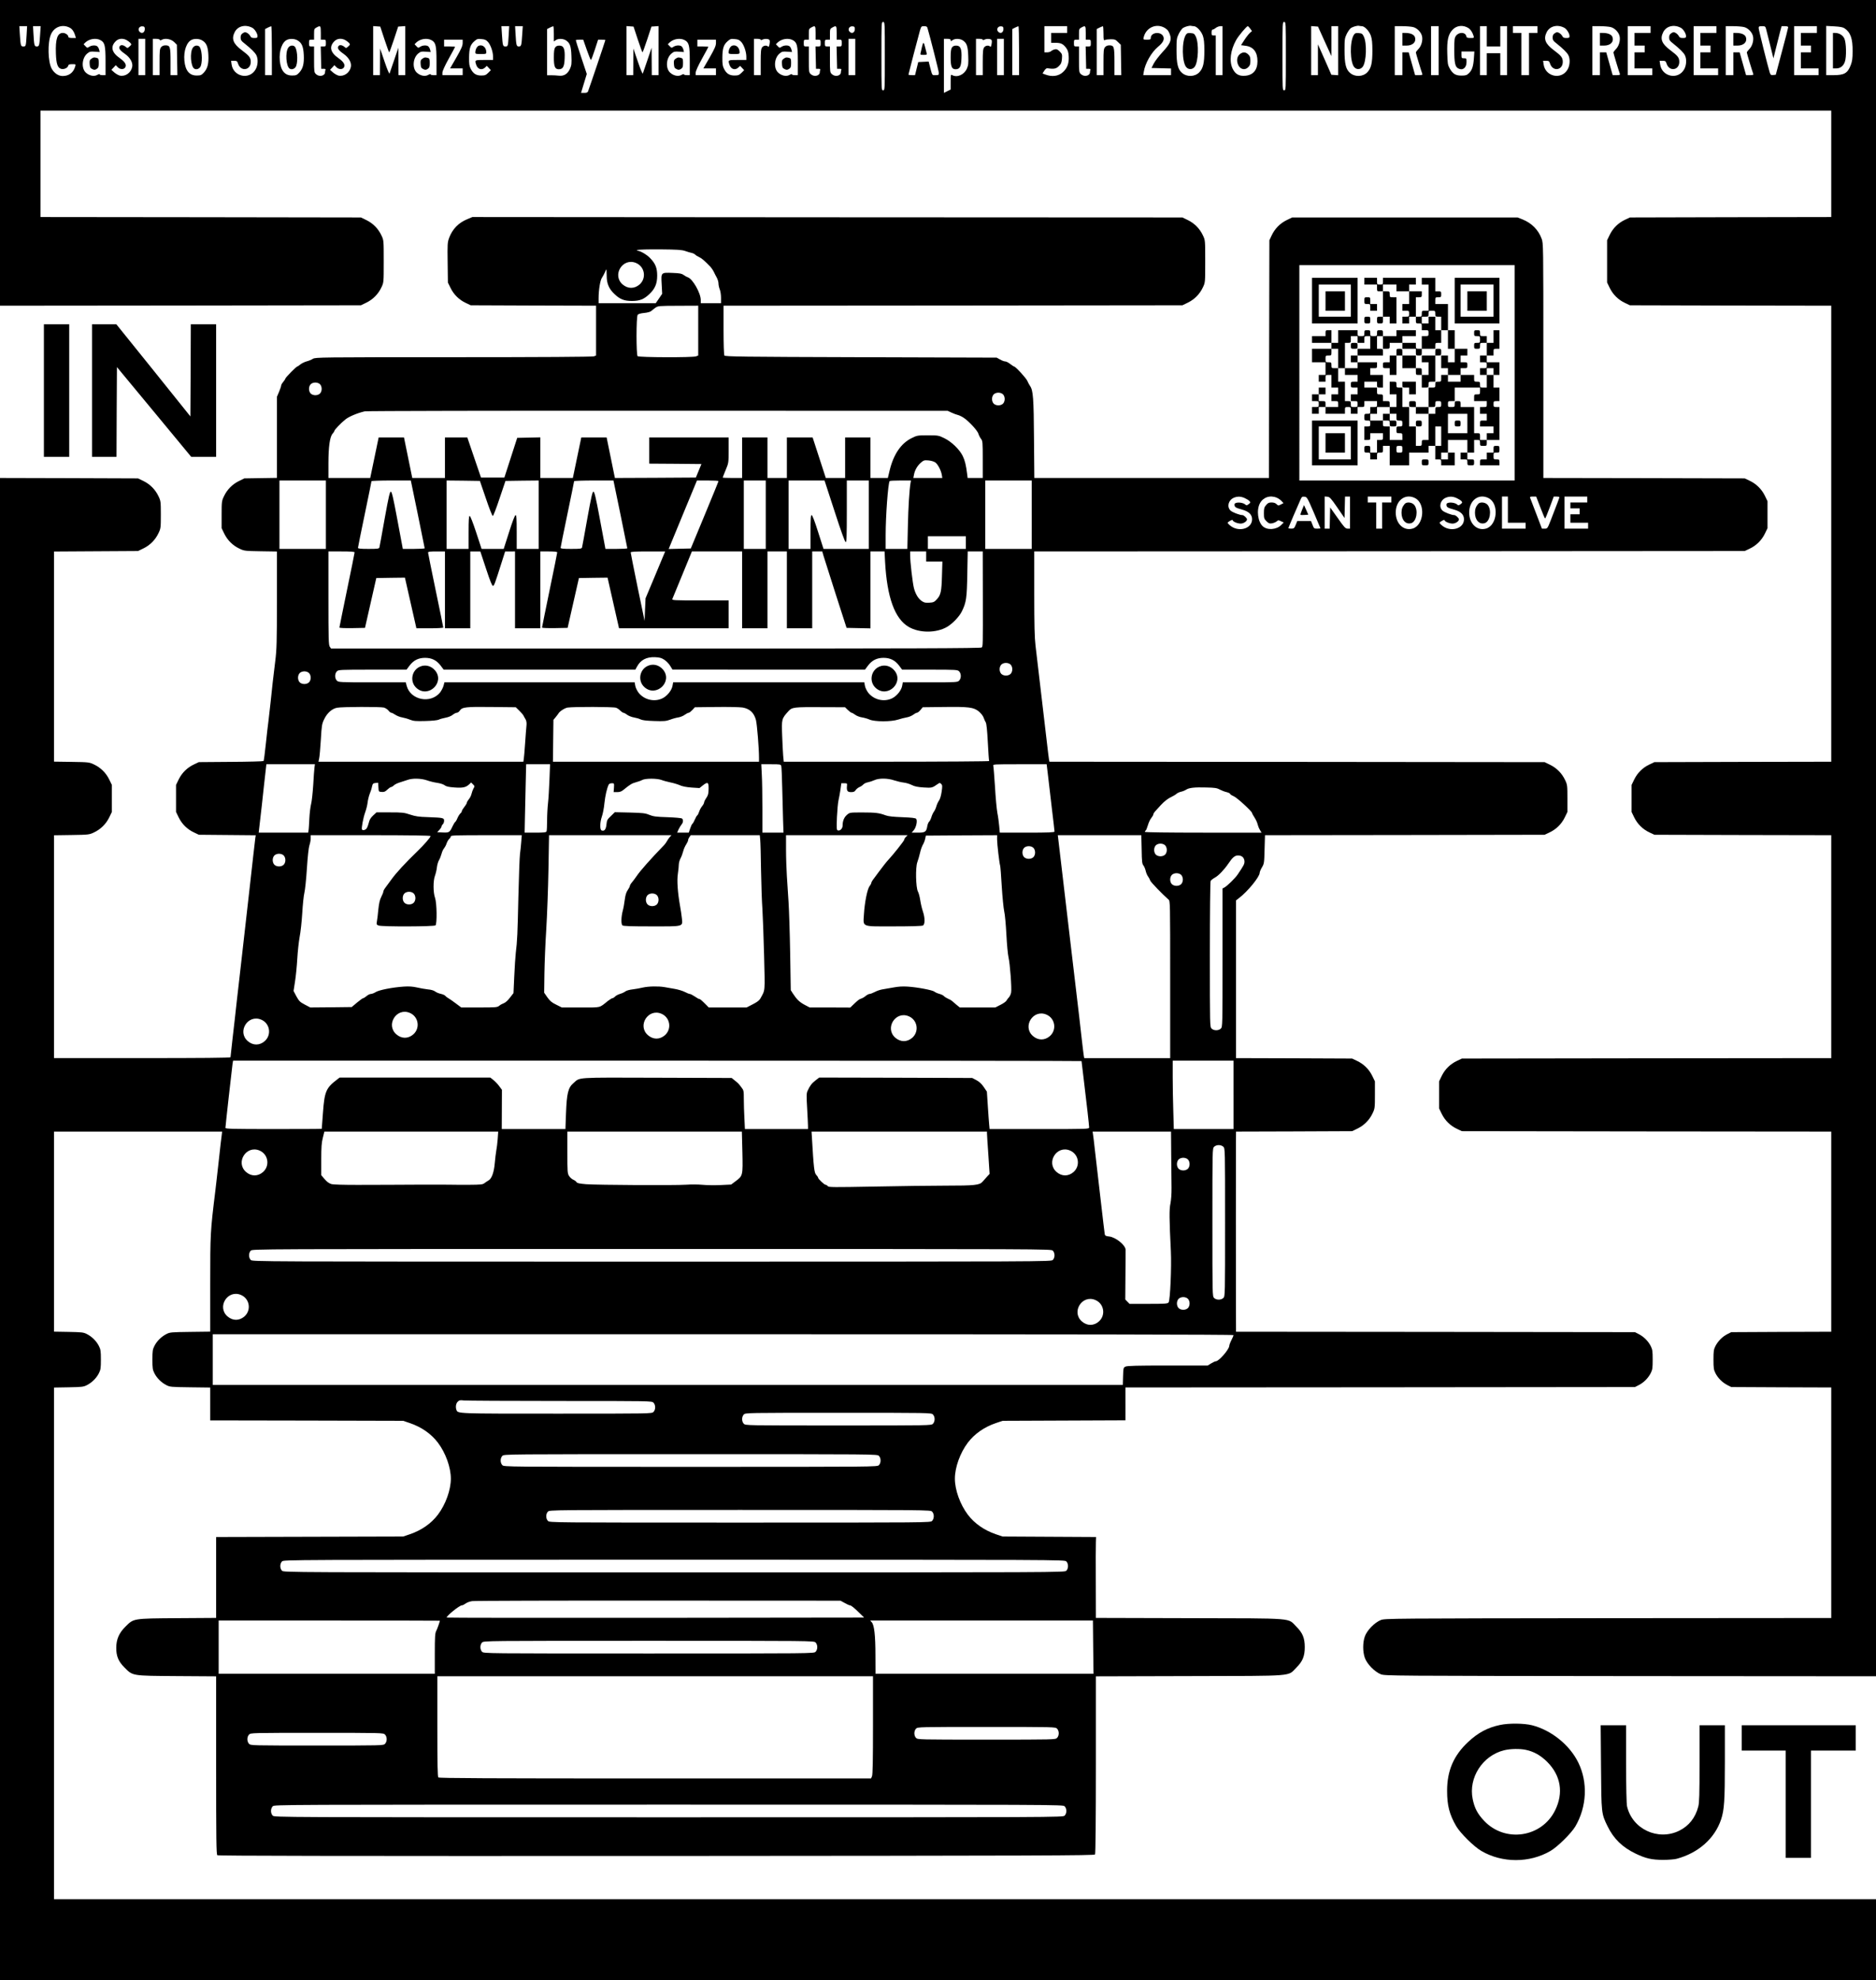 <svg xmlns="http://www.w3.org/2000/svg" version="1.0" width="2962.667" height="3126.667" viewBox="0 0 2222 2345"><path d="M0 181v181l213.8-.2 213.7-.3 6.6-3.2c7.9-3.9 14-10.2 17.7-18.1 2.7-5.7 2.7-5.7 2.7-30.7s0-25-2.7-30.7c-3.7-7.9-9.8-14.2-17.7-18.1l-6.6-3.2-189.7-.3L48 257V131h2121v126l-119.2.2-119.3.3-5.7 2.7c-7.9 3.7-14.2 9.8-18.1 17.7l-3.2 6.6v50l3.2 6.6c3.9 7.9 10.2 14 18.1 17.7l5.7 2.7 119.3.3 119.2.2v540l-104.7.2-104.8.3-5.7 2.7c-7.9 3.7-14.2 9.8-18.1 17.7l-3.2 6.6v32l3.2 6.6c3.9 7.9 10.2 14 18.1 17.7l5.7 2.7 104.8.3 104.7.2v264l-218.7.2-218.8.3-5.7 2.7c-7.9 3.7-14.2 9.8-18.1 17.7l-3.2 6.6v32l3.2 6.6c3.9 7.9 10.2 14 18.1 17.7l5.7 2.7 218.8.3 218.7.2v237l-59.2.2-59.3.3-4.7 2.4c-5.7 2.9-10.9 8.1-14 14.1-2 4-2.3 5.9-2.3 16 0 10.2.3 12 2.4 16.2 2.9 5.7 8.1 10.9 14.1 14l4.5 2.3 59.3.3 59.2.2v273l-264.2.2c-258 .3-264.4.3-269.3 2.2-7.3 2.8-16.6 12.4-19 19.6-2.5 7.2-2.5 17.8 0 25 2.4 7.2 11.7 16.8 19 19.6 4.9 1.9 11.7 1.9 295.8 2.2l290.7.2V0H0v181zM1048 66.5c0 39.8 0 40.5-2 40.5s-2-.7-2-40.5 0-40.5 2-40.5 2 .7 2 40.5zm475 0c0 39.8 0 40.5-2 40.5s-2-.7-2-40.5 0-40.5 2-40.5 2 .7 2 40.5zM82.8 32.9c2.7 1.4 5 4.8 6.2 9l.9 3.1h-4.5c-2.7 0-4.4-.5-4.4-1.2 0-2.3-3.4-4.8-6.5-4.8-6.5 0-8.9 7-8.3 24.2.4 12.7 2.1 17.3 6.4 18.4 3.2.8 7.4-1.1 8.1-3.6.4-1.6 1.4-2 4.8-2 4.3 0 4.4 0 3.5 2.9C87 86 81.6 90 74.2 90c-5 0-10-3.3-13-8.7-4.5-8.1-5-30.9-.9-40.5 3.9-9.1 13.8-12.6 22.5-7.9zm216 0c2.9 1.5 6.2 6.8 6.2 9.8 0 2-.5 2.3-3.8 2.3-2.9 0-3.9-.5-4.7-2.2-.6-1.2-2.2-2.9-3.6-3.7-2.4-1.3-2.9-1.3-5.3.2-2 1.3-2.6 2.6-2.6 5.2 0 2.8.7 4 4.8 7.1 7.5 6 12.3 10.7 13.8 13.7 2.3 4.4 2 11.9-.8 16.8-7.2 12.9-26.5 8.8-28.5-5.9l-.6-4.2h3.6c3.2 0 3.7.4 4.7 3.5 3.2 9.6 15 7.8 15-2.2 0-5-1.7-7.2-10.4-13.7-10.4-7.7-12.7-13.5-8.6-21.6 3.7-7.2 12.7-9.4 20.8-5.1zm1081.5.6c3 1.9 4.4 4.1 5.8 8.8 1.6 5.6-.6 10.2-9.1 19.3-4.3 4.7-9 10.8-10.5 13.7l-2.6 5.2 11.6.3 11.5.3V89h-32.9l.6-3.8c1.6-10.2 9-23.2 16.8-29.7 5.7-4.6 7.8-8.5 6.5-11.9-2.5-6.8-15-5.6-15 1.4 0 1.7-.7 2-4.5 2-4.4 0-4.5-.1-3.9-2.8 2.8-11.9 15.7-17.3 25.7-10.7zM1414 31c3.3 0 8.7 5.7 10.7 11.3 1.3 3.9 1.8 8.2 1.8 17.7 0 14.6-1.4 20.7-5.9 25.5-5.2 5.5-14.6 5.9-20.5.9-5-4.2-6.6-10.8-6.6-26.9 0-13.2.2-14.3 2.7-19.5 1.5-3 3.8-6.1 5-6.9 2.8-1.7 7.8-3 9.6-2.5.8.2 2.2.4 3.2.4zm199 0c3.3 0 8.7 5.7 10.7 11.3 1.3 3.9 1.8 8.2 1.8 17.7 0 14.6-1.4 20.7-5.9 25.5-5.2 5.5-14.6 5.9-20.5.9-5-4.2-6.6-10.8-6.6-26.9 0-13.2.2-14.3 2.7-19.5 1.5-3 3.8-6.1 5-6.9 2.8-1.7 7.8-3 9.6-2.5.8.2 2.2.4 3.2.4zm126.5 2.4c2.4 1.6 4.6 5 5.9 9.3.7 2.2.4 2.3-3.7 2.3-3.9 0-4.6-.3-5.1-2.5-1.2-4.6-8.6-4.7-12-.2-1.9 2.6-2.1 4.2-2.1 17 0 14.9 1 19.8 4.6 21.7 5.3 2.9 9.9-.6 9.9-7.5 0-4.3-.1-4.5-3-4.5-2.8 0-3-.2-3-4v-4h15.3l-.6 8.4c-.7 9.5-2.2 14-6.2 17.6-2.2 2.1-3.7 2.5-8.5 2.5-7 0-10.3-2-14-8.6-2.2-3.9-2.5-5.8-2.8-17.5-.5-15.5 1-22.5 6.1-28 4.9-5.4 12.8-6.2 19.2-2zm113.3-.5c2.9 1.5 6.2 6.8 6.2 9.8 0 2-.5 2.3-3.8 2.3-2.9 0-3.9-.5-4.7-2.2-.6-1.2-2.2-2.9-3.6-3.7-2.4-1.3-2.9-1.3-5.3.2-2 1.3-2.6 2.6-2.6 5.2 0 2.8.7 4 4.8 7.1 7.5 6 12.3 10.7 13.8 13.7 2.3 4.4 2 11.9-.8 16.8-7.2 12.9-26.5 8.8-28.5-5.9l-.6-4.2h3.6c3.2 0 3.7.4 4.7 3.5 3.2 9.6 15 7.8 15-2.2 0-5-1.7-7.2-10.4-13.7-10.4-7.7-12.7-13.5-8.6-21.6 3.7-7.2 12.7-9.4 20.8-5.1zm138 0c2.9 1.5 6.2 6.8 6.2 9.8 0 2-.5 2.3-3.8 2.3-2.9 0-3.9-.5-4.7-2.2-.6-1.2-2.2-2.9-3.6-3.7-2.4-1.3-2.9-1.3-5.3.2-2 1.3-2.6 2.6-2.6 5.2 0 2.8.7 4 4.8 7.1 7.5 6 12.3 10.7 13.8 13.7 2.3 4.4 2 11.9-.8 16.8-7.2 12.9-26.5 8.8-28.5-5.9l-.6-4.2h3.6c3.2 0 3.7.4 4.7 3.5 3.2 9.6 15 7.8 15-2.2 0-5-1.7-7.2-10.4-13.7-10.4-7.7-12.7-13.5-8.6-21.6 3.7-7.2 12.7-9.4 20.8-5.1zM31.5 41.7c-.8 13.2-.8 13.3-3.9 13.3-3 0-3.2-.7-4.1-14.3l-.6-9.7h9.2l-.6 10.7zm16-.5c-.8 13-1.1 13.8-4 13.8-2.8 0-3.1-1.2-3.9-15.3l-.5-8.7h9.1l-.7 10.2zm124-6.8c0 3.6-2.7 5.6-5.2 4-4-2.5-2-7.7 2.6-7.2 2.1.2 2.6.8 2.6 3.2zM322 60v29h-8V34.4l3.3-1.7c1.7-.8 3.5-1.6 4-1.6.4-.1.7 12.9.7 28.9zm58-21v8h3c2.8 0 3 .2 3 4s-.2 4-3 4h-3.1l.3 13.2.3 13.3h2.8c1.9-.1 2.6.3 2.2 1.3-.3.7-.5 2-.5 2.7 0 4.4-6.9 5.9-10.7 2.3-2.2-2.1-2.3-2.7-2.3-17.5V55h-3c-2.8 0-3-.2-3-4s.2-4 3-4h3v-6.5c0-6 .2-6.5 2.8-7.9 4.9-2.7 5.2-2.3 5.2 6.4zm75.4 7.7c2.8 8.4 5.3 15.3 5.6 15.3.3 0 2.8-6.9 5.6-15.3l5-15.2 4.2-.3 4.2-.3V89h-8l-.1-16.3-.1-16.2-4.9 14.5c-2.7 8-5.2 15.2-5.5 16-.4.9-2.9-5.1-5.9-14l-5.3-15.5-.1 15.7L450 89h-8V30.9l4.2.3 4.2.3 5 15.2zm147.1-5c-.8 13.2-.8 13.3-3.9 13.3-3 0-3.2-.7-4.1-14.3l-.6-9.7h9.2l-.6 10.7zm16-.5c-.8 13-1.1 13.8-4 13.8-2.8 0-3.1-1.2-3.9-15.3l-.5-8.7h9.1l-.7 10.2zm37.5-1.1v9l2.2-1.5c2.9-2.1 8.3-2 11.8 0 5 3 6.4 6.8 6.8 18.5.4 9.1.1 11.3-1.6 15.2-2.8 6.2-7.1 9-13.2 8.3-2.5-.3-6.6-.5-9.2-.5H648V34.4l3.3-1.7c1.7-.8 3.5-1.6 4-1.6.4-.1.7 4 .7 9zm99.4 6.6c2.8 8.4 5.3 15.3 5.6 15.3.3 0 2.8-6.9 5.6-15.3l5-15.2 4.2-.3 4.2-.3V89h-8l-.1-16.3-.1-16.2-4.9 14.5c-2.7 8-5.2 15.2-5.5 16-.4.9-2.9-5.1-5.9-14l-5.3-15.5-.1 15.7L750 89h-8V30.9l4.2.3 4.2.3 5 15.2zM966 39v8h3c2.8 0 3 .2 3 4s-.2 4-3 4h-3.1l.3 13.2.3 13.3h2.8c1.9-.1 2.6.3 2.2 1.3-.3.7-.5 2-.5 2.7 0 4.4-6.9 5.9-10.7 2.3-2.2-2.1-2.3-2.7-2.3-17.5V55h-3c-2.8 0-3-.2-3-4s.2-4 3-4h3v-6.5c0-6 .2-6.5 2.8-7.9 4.9-2.7 5.2-2.3 5.2 6.4zm25 0v8h3c2.8 0 3 .2 3 4s-.2 4-3 4h-3.1l.3 13.2.3 13.3h2.8c1.9-.1 2.6.3 2.2 1.3-.3.7-.5 2-.5 2.7 0 4.4-6.9 5.9-10.7 2.3-2.2-2.1-2.3-2.7-2.3-17.5V55h-3c-2.8 0-3-.2-3-4s.2-4 3-4h3v-6.5c0-6 .2-6.5 2.8-7.9 4.9-2.7 5.2-2.3 5.2 6.4zm21.5-4.6c0 3.6-2.7 5.6-5.2 4-4-2.5-2-7.7 2.6-7.2 2.1.2 2.6.8 2.6 3.2zm85.9-1.7c3.2 10.7 13.6 51.8 13.6 53.7 0 2.4-.4 2.6-4 2.6-4.3 0-3.6 1.2-7.1-12.3l-1-3.8-6.2.3-6.1.3-1.9 7.7-1.9 7.8h-3.9c-2.2 0-3.9-.3-3.9-.7 0-.7 11.3-43.9 13.6-52.1 1.5-4.9 1.7-5.2 4.9-5.2 2.3 0 3.5.5 3.9 1.7zm90.1 1.7c0 3.6-2.7 5.6-5.2 4-4-2.5-2-7.7 2.6-7.2 2.1.2 2.6.8 2.6 3.2zM1207 60v29h-8V34.4l3.3-1.7c1.7-.8 3.5-1.6 4-1.6.4-.1.7 12.9.7 28.9zm57-25v4h-19v11.7h5.3c6.3 0 8.7 1.2 12.4 5.9 2.1 2.9 2.8 5 3.1 10.1.5 8.1-1.6 14-6.8 18.7-5.5 5-13.1 5.9-21.3 2.7l-2.9-1.1 2.1-3.3c1.3-2 2.7-3.1 3.8-2.9 7.3 1.2 10.3.7 13.4-2.5 2.7-2.6 3.3-4.1 3.7-8.7.4-5.1.2-5.7-2.7-8.7-2.6-2.5-3.7-3-5.9-2.4-1.5.3-3.4 1.3-4.3 2.1-.8.8-3 1.4-4.7 1.4h-3.2V31h27v4zm22 4v8h3c2.8 0 3 .2 3 4s-.2 4-3 4h-3.1l.3 13.2.3 13.3h2.8c1.9-.1 2.6.3 2.2 1.3-.3.7-.5 2-.5 2.7 0 4.4-6.9 5.9-10.7 2.3-2.2-2.1-2.3-2.7-2.3-17.5V55h-3c-2.8 0-3-.2-3-4s.2-4 3-4h3v-6.5c0-6 .2-6.5 2.8-7.9 4.9-2.7 5.2-2.3 5.2 6.4zm21 .6c0 7.9.2 8.5 1.8 7.8.9-.5 4.1-.9 6.9-.9 4.6 0 5.7.4 8.5 3.3l3.3 3.2.3 18 .3 18h-8.1V73.2c0-17.8-.5-19.5-6-19.5-2.2 0-3.9.7-5.2 2.2-1.6 2-1.8 4.2-1.8 17.7V89h-8V34.4l3.3-1.7c1.7-.8 3.5-1.6 4-1.6.4-.1.7 3.8.7 8.5zM1448 60v29h-8V42h-2.5c-2.2 0-2.5-.4-2.5-3.5 0-2.3.5-3.5 1.4-3.5.8 0 2.4-.9 3.7-2 1.3-1 3.6-1.9 5.2-2h2.7v29zm32.8-26.1l2.1 2.9-2.6 2.3c-1.4 1.3-4.4 5.1-6.5 8.4l-3.9 6 5.2.7c9.4 1.1 14.3 7.4 14.3 18.3 0 10.5-5.2 16.5-14.6 17.2-7.2.6-11.5-1.8-14.7-8.1-4.4-8.8-2.8-22 4.1-34.3 2.9-5.1 12.3-16.3 13.7-16.3.4 0 1.7 1.3 2.9 2.9zM1569 49l8 17.5V31h8v58.1l-4.1-.3-4-.3-7.9-18-8-18V89h-8V30.9l4.1.3 4 .3L1569 49zm104.5-17c5 1.1 10 6.3 10.9 11.3.9 5-1 11.4-4.5 14.9-1.6 1.6-2.9 3.4-2.9 4 0 .9 6.4 22.1 7.7 25.5.4.9-.8 1.3-4 1.3h-4.6l-1.5-5.3c-.8-2.8-2.5-8.9-3.8-13.5l-2.3-8.2h-7.5v27h-9V31h8.8c4.8 0 10.5.5 12.7 1zm30.5 28v29h-9V31h9v29zm57-17v12h16V31h8v58h-8V63h-16v26h-8V31h8v12zm60-8v4h-10v50h-9V39h-10v-8h29v4zm86.5-3c5 1.1 10 6.3 10.9 11.3.9 5-1 11.4-4.5 14.9-1.6 1.6-2.9 3.4-2.9 4 0 .9 6.4 22.1 7.7 25.5.4.9-.8 1.3-4 1.3h-4.6l-1.5-5.3c-.8-2.8-2.5-8.9-3.8-13.5l-2.3-8.2h-7.5v27h-9V31h8.8c4.8 0 10.5.5 12.7 1zm47.5 3v4h-19v15h12v8h-12v19h21v8h-29V31h27v4zm78 0v4h-19v15h12v8h-12v19h21v8h-29V31h27v4zm32.5-3c5 1.1 10 6.3 10.9 11.3.9 5-1 11.4-4.5 14.9-1.6 1.6-2.9 3.4-2.9 4 0 .9 6.4 22.1 7.7 25.5.4.9-.8 1.3-4 1.3h-4.6l-1.5-5.3c-.8-2.8-2.5-8.9-3.8-13.5l-2.3-8.2h-7.5v27h-9V31h8.8c4.8 0 10.5.5 12.7 1zm26.3 2.2c.5 1.8 2.6 10.4 4.8 19.1l3.9 15.8 3.2-12.8c1.7-7 3.9-15.6 4.8-19.1l1.7-6.2h3.9c2.5 0 3.9.5 3.9 1.2s-3.3 13.7-7.4 28.8l-7.3 27.5-3 .3c-2.7.3-3.2-.1-4.2-3-2.3-7.5-13.1-50.6-13.1-52.6 0-1.9.6-2.2 4-2.2 3.6 0 4 .3 4.8 3.2zm60.2.8v4h-19v15h12v8h-12v19h21v8h-29V31h27v4zm32.7-1.5c7.1 4.7 9.8 12.2 9.6 27.5 0 8.2-.5 11.7-2.2 16.1-3.7 9.6-7.6 11.9-20.7 11.9h-8.4V30.7l9.5.5c6.8.4 10.2 1 12.2 2.3zm-2065.8 14c5.2 2.6 6.1 6.5 6.1 24.9V89h-3.5c-1.9 0-3.5-.4-3.5-1 0-.5-1.3-.2-2.8.7-3.7 2.1-9.3 1.1-13.4-2.6-5.7-5.1-4.9-17.3 1.5-22.7 2.8-2.3 3.8-2.6 9-2.2l5.8.4-.6-2.5c-.3-1.4-1.2-3.2-2-4-1.8-1.8-6.7-1.7-9.8.3-2.2 1.5-2.5 1.5-4.5-.7L99 52.4l2.2-2.2c4.6-4.2 12.5-5.5 17.7-2.7zm30.9-.1c1.5.8 3.5 2.3 4.5 3.3 1.6 1.9 1.6 2.1-.8 4.3-2.3 2.1-2.6 2.2-4.2.8-2.8-2.5-5.9-3-7.2-1.4-2 2.4-.4 5 5.6 9.2 6.4 4.4 9.9 10.5 8.9 15.6-1.4 7-8.1 11.7-14.7 10.3-1.7-.4-4.6-2.1-6.5-3.7l-3.5-3.1 2.6-2.7 2.6-2.8 2.5 2.5c2.7 2.7 7 2.8 8.7.2 1.9-3.1-.1-6.6-6.5-11.1-9.5-6.6-11.2-13.5-4.8-19.9 3.2-3.3 8.2-3.9 12.8-1.5zM172 67.5V89h-8V46h8v21.5zm17.2-20.4c.3.9 1 .9 2.7-.1 4-2.1 10.9-.7 14.5 2.9l3.1 3.1.3 18 .3 18H202V73.2c0-17.8-.5-19.5-6-19.5-2.2 0-3.9.7-5.2 2.2-1.6 2-1.8 4.2-1.8 17.7V89h-8V46h3.9c2.2 0 4.1.5 4.3 1.1zm50.5.9c4.8 2.9 6.6 7.2 7.1 17 .5 10.4-.9 16-5.2 20.8-2.9 3.1-3.9 3.6-8.4 3.6-8.8.2-13.7-5.7-14.8-17.5-1.1-11.7 2.7-22.4 9-24.9 3.6-1.5 9-1.1 12.3 1zm113 0c4.8 2.9 6.6 7.2 7.1 17 .5 10.4-.9 16-5.2 20.8-2.9 3.1-3.9 3.6-8.4 3.6-8.8.2-13.7-5.7-14.8-17.5-1.1-11.7 2.7-22.4 9-24.9 3.6-1.5 9-1.1 12.3 1zm56.1-.6c1.5.8 3.5 2.3 4.5 3.3 1.6 1.9 1.6 2.1-.8 4.3-2.3 2.1-2.6 2.2-4.2.8-2.8-2.5-5.9-3-7.2-1.4-2 2.4-.4 5 5.6 9.2 6.4 4.4 9.9 10.5 8.9 15.6-1.4 7-8.1 11.7-14.7 10.3-1.7-.4-4.6-2.1-6.5-3.7l-3.5-3.1 2.6-2.7 2.6-2.8 2.5 2.5c2.7 2.7 7 2.8 8.7.2 1.9-3.1-.1-6.6-6.5-11.1-9.5-6.6-11.2-13.5-4.8-19.9 3.2-3.3 8.2-3.9 12.8-1.5zm102.1.1c5.2 2.6 6.1 6.5 6.1 24.9V89h-3.5c-1.9 0-3.5-.4-3.5-1 0-.5-1.3-.2-2.8.7-3.7 2.1-9.3 1.1-13.4-2.6-5.7-5.1-4.9-17.3 1.5-22.7 2.8-2.3 3.8-2.6 9-2.2l5.8.4-.6-2.5c-.3-1.4-1.2-3.2-2-4-1.8-1.8-6.7-1.7-9.8.3-2.2 1.5-2.5 1.5-4.5-.7l-2.2-2.3 2.2-2.2c4.6-4.2 12.5-5.5 17.7-2.7zm67.2 2.3c3.1 3.5 5.9 11.7 5.9 17.4V71h-10.5c-11.4 0-11.4 0-9.4 5.9 1.8 5.2 6.6 6.6 10.4 3.1l2.1-2 2.4 2.5 2.4 2.6-3.1 3.1c-2.7 2.7-4 3.2-8.2 3.2-6 .1-9.7-2.2-12.6-8-1.6-3.1-2-5.8-1.9-13.4.1-10.9 1.5-15.3 6.6-19.5 2.8-2.4 3.8-2.7 8.2-2.2 4 .3 5.5 1.1 7.7 3.5zm232.8-2.3c5.2 2.6 6.1 6.5 6.1 24.9V89h-3.5c-1.9 0-3.5-.4-3.5-1 0-.5-1.3-.2-2.8.7-3.7 2.1-9.3 1.1-13.4-2.6-5.7-5.1-4.9-17.3 1.5-22.7 2.8-2.3 3.8-2.6 9-2.2l5.8.4-.6-2.5c-.3-1.4-1.2-3.2-2-4-1.8-1.8-6.7-1.7-9.8.3-2.2 1.5-2.5 1.5-4.5-.7l-2.2-2.3 2.2-2.2c4.6-4.2 12.5-5.5 17.7-2.7zm67.2 2.3c3.1 3.5 5.9 11.7 5.9 17.4V71h-10.5c-11.4 0-11.4 0-9.4 5.9 1.8 5.2 6.6 6.6 10.4 3.1l2.1-2 2.4 2.5 2.4 2.6-3.1 3.1c-2.7 2.7-4 3.2-8.2 3.2-6 .1-9.7-2.2-12.6-8-1.6-3.1-2-5.8-1.9-13.4.1-10.9 1.5-15.3 6.6-19.5 2.8-2.4 3.8-2.7 8.2-2.2 4 .3 5.5 1.1 7.7 3.5zM901 47c0 .7.6.7 1.9 0 2.4-1.2 6.1-1.3 8-.1 1 .6 1.1 2 .6 5.1-.5 3-1 3.9-1.8 3.1-1.8-1.8-5.5-1.2-7.1 1.1-1.3 1.8-1.6 5.3-1.6 17.5V89h-8V46h4c2.2 0 4 .5 4 1zm37.9.5c5.2 2.6 6.1 6.5 6.1 24.9V89h-3.5c-1.9 0-3.5-.4-3.5-1 0-.5-1.3-.2-2.8.7-3.7 2.1-9.3 1.1-13.4-2.6-5.7-5.1-4.9-17.3 1.5-22.7 2.8-2.3 3.8-2.6 9-2.2l5.8.4-.6-2.5c-.3-1.4-1.2-3.2-2-4-1.8-1.8-6.7-1.7-9.8.3-2.2 1.5-2.5 1.5-4.5-.7l-2.2-2.3 2.2-2.2c4.6-4.2 12.5-5.5 17.7-2.7zm74.1 20V89h-8V46h8v21.5zm113-19.9c0 1.4.2 1.4 2.2 0 2.9-2.1 8.3-2 11.8 0 5 3 6.4 6.8 6.8 18.5.4 9.1.1 11.3-1.6 15.2-3.2 7.2-11.4 10.8-17.3 7.7-1.8-1-1.9-.7-1.9 7.9v9.1l-4 2-4 2V46h4c3 0 4 .4 4 1.6zm38-.6c0 .7.6.7 1.9 0 2.4-1.2 6.1-1.3 8-.1 1 .6 1.1 2 .6 5.1-.5 3-1 3.9-1.8 3.1-1.8-1.8-5.5-1.2-7.1 1.1-1.3 1.8-1.6 5.3-1.6 17.5V89h-8V46h4c2.2 0 4 .5 4 1zm25 20.5V89h-8V46h8v21.5zM548 51c0 3.2-1.6 6.8-7.4 17l-7.5 13H548v8h-24v-3c0-1.8 2.9-8.2 7.5-16.5 4.1-7.4 7.5-13.7 7.5-14 0-.3-2.9-.5-6.5-.5H526v-8h22v4zm147 8c2.3 6.6 4.5 12 4.9 12 .4 0 2.5-5.4 4.6-12l3.9-12h4.3c2.4 0 4.3.2 4.3.5 0 .6-19.3 57.8-20.5 60.7-.5 1.3-1.8 1.8-4.5 1.8h-3.8l3.4-11.2 3.4-11.2-6.5-19.5c-3.6-10.8-6.5-19.9-6.5-20.4 0-.4 2-.7 4.4-.7h4.4l4.2 12zm153-8c0 3.2-1.6 6.8-7.4 17l-7.5 13H848v8h-24v-3c0-1.8 2.9-8.2 7.5-16.5 4.1-7.4 7.5-13.7 7.5-14 0-.3-2.9-.5-6.5-.5H826v-8h22v4z"/><path d="M1404.6 41.2c-5.1 7.8-4.7 32.9.6 38.5 2.9 3.1 7.4 2.7 9.9-.7 4.3-5.8 5.1-27.9 1.2-35.8-1.6-3.3-2.3-3.7-6-4-3.5-.3-4.4.1-5.7 2zM1603.6 41.2c-5.1 7.8-4.7 32.9.6 38.5 2.9 3.1 7.4 2.7 9.9-.7 4.3-5.8 5.1-27.9 1.2-35.8-1.6-3.3-2.3-3.7-6-4-3.5-.3-4.4.1-5.7 2zM657.6 56.2C656.4 57.9 656 61 656 68c0 10.9 1.3 14 5.9 14 4.9 0 6.6-3.1 6.9-13 .5-11.2-1.1-15-6.3-15-2.4 0-3.9.7-4.9 2.2zM1092.1 55.2c-.6 2.9-1.4 6.3-1.7 7.5-.6 2.1-.3 2.3 3.6 2.3 3.5 0 4.1-.3 3.6-1.8-.3-.9-1-4-1.7-6.7-1.7-7.1-2.4-7.3-3.8-1.3zM1468.7 64c-3.2 2.5-4.2 6.9-2.7 11.5 2.1 6.5 8.2 8.4 12.5 4 2-1.9 2.5-3.4 2.5-7.5s-.5-5.6-2.5-7.5c-2.9-3-6.4-3.2-9.8-.5zM1661 46.5V54h4.8c7.7 0 12-4.4 10-10.2-1.1-3-5.4-4.8-11.5-4.8h-3.3v7.5zM1895 46.5V54h4.8c7.7 0 12-4.4 10-10.2-1.1-3-5.4-4.8-11.5-4.8h-3.3v7.5zM2053 46.5V54h4.8c7.7 0 12-4.4 10-10.2-1.1-3-5.4-4.8-11.5-4.8h-3.3v7.5zM2171 60v21h3.9c4.8 0 8.5-2.8 10.2-7.8 2.1-5.8 1.7-22.9-.6-27.6-1.9-4-6.2-6.6-11-6.6h-2.5v21zM108.2 69.6c-1.9 1.3-2.3 2.3-2 6.2.3 4 .7 4.9 3.1 6 2.4 1.2 3.1 1.1 5.3-.2 2-1.4 2.4-2.4 2.4-7 0-4.7-.3-5.4-2.2-6-3.4-.9-4.1-.8-6.6 1zM228.3 56.7c-3.6 5.5-2.4 22 1.8 24.6 2.7 1.7 6.6 0 7.8-3.4 2.3-6.8 1-21.1-2.2-23.1-2.5-1.6-5.7-.8-7.4 1.9zM341.3 56.7c-3.6 5.5-2.4 22 1.8 24.6 2.7 1.7 6.6 0 7.8-3.4 2.3-6.8 1-21.1-2.2-23.1-2.5-1.6-5.7-.8-7.4 1.9zM500.2 69.6c-1.9 1.3-2.3 2.3-2 6.2.3 4 .7 4.9 3.1 6 2.4 1.2 3.1 1.1 5.3-.2 2-1.4 2.4-2.4 2.4-7 0-4.7-.3-5.4-2.2-6-3.4-.9-4.1-.8-6.6 1zM567.2 54.1c-2.3.9-4.2 4.5-4.2 8 0 1.7.7 1.9 6.5 1.9 6.1 0 6.5-.1 6.5-2.3-.1-5.5-4.3-9.2-8.8-7.6zM800.2 69.6c-1.9 1.3-2.3 2.3-2 6.2.3 4 .7 4.9 3.1 6 2.4 1.2 3.1 1.1 5.3-.2 2-1.4 2.4-2.4 2.4-7 0-4.7-.3-5.4-2.2-6-3.4-.9-4.1-.8-6.6 1zM867.2 54.1c-2.3.9-4.2 4.5-4.2 8 0 1.7.7 1.9 6.5 1.9 6.1 0 6.5-.1 6.5-2.3-.1-5.5-4.3-9.2-8.8-7.6zM928.2 69.6c-1.9 1.3-2.3 2.3-2 6.2.3 4 .7 4.9 3.1 6 2.4 1.2 3.1 1.1 5.3-.2 2-1.4 2.4-2.4 2.4-7 0-4.7-.3-5.4-2.2-6-3.4-.9-4.1-.8-6.6 1zM1127.6 56.2c-1.2 1.7-1.6 4.8-1.6 11.8 0 10.9 1.3 14 5.9 14 4.9 0 6.6-3.1 6.9-13 .5-11.2-1.1-15-6.3-15-2.4 0-3.9.7-4.9 2.2zM553.6 259.5c-10.4 4.2-17.7 11.7-21.6 22.1-2 5.4-2.1 7.3-1.8 29.3l.3 23.7 3.2 6.5c3.9 7.9 10.2 14 18.1 17.7l5.7 2.7 74.3.3 74.2.2v59l-2.6 1c-1.6.6-62.2 1-166.1 1-159.2 0-163.6.1-166.7 1.9-1.7 1.1-5.1 2.5-7.6 3.1-2.4.7-5.7 2.3-7.3 3.6-1.6 1.3-3.2 2.4-3.6 2.4-1.1 0-14.1 13.2-14.1 14.3 0 .5-1.1 2.2-2.5 3.9-1.4 1.6-2.5 3.6-2.5 4.4 0 .8-1.1 4.1-2.5 7.4l-2.5 5.9v96l-19.3.3-19.3.3-6.5 3.2c-7.9 3.9-14 10.2-17.7 18.1-2.6 5.4-2.7 6.5-2.7 21.7v16l3.2 6.6c3.9 7.9 10.2 14 18.1 17.7 5.5 2.6 6.5 2.7 25 3l19.2.3v57.2c0 50.3-.3 59.1-2 72.7-2.5 20-3.6 30.1-5.5 48.5-.9 8.2-2 18.1-2.5 22-.6 3.8-1.9 16-3.1 27-1.1 11-2.4 20.3-2.7 20.7-.4.4-17.8.9-38.7 1l-38 .3-5.7 2.7c-7.9 3.7-14.2 9.8-18.1 17.7l-3.2 6.6v32l3.2 6.6c3.9 7.9 10.2 14 18.1 17.7l5.7 2.7 33.7.3 33.7.3-.5 3.2c-.7 5.9-3.4 29-7.4 65.2-6.9 61.4-10 88.7-11 97-.5 4.4-2.1 18.1-3.5 30.5-1.3 12.4-3.6 32.3-5 44.3-1.4 11.9-2.5 22.2-2.5 22.7 0 .7-36 1-104.5 1H64V989.1l20.7-.3c20.1-.3 21-.4 26.5-3 7.9-3.7 14.2-9.8 18.1-17.7l3.2-6.6v-32l-3.2-6.6c-3.9-7.9-10.2-14-18.1-17.7-5.5-2.6-6.4-2.7-26.4-3l-20.8-.3V653.1l49.8-.3 49.7-.3 6.6-3.2c7.9-3.9 14-10.2 17.7-18.1 2.6-5.4 2.7-6.5 2.7-21.7s-.1-16.3-2.7-21.7c-3.7-7.9-9.8-14.2-17.7-18.1l-6.6-3.2-81.7-.3L0 566v1779h2222v-96H64v-605.9l17.3-.3c15.7-.3 17.6-.5 21.7-2.6 6-3.1 11.2-8.3 14.1-14 2.1-4.2 2.4-6 2.4-16.2s-.3-12-2.4-16.2c-2.9-5.7-8.1-10.9-14.1-14-4.1-2.1-6-2.3-21.7-2.6l-17.3-.3V1340h199.1l-.5 4.2c-.4 2.4-2 16.4-3.6 31.3-1.7 14.8-3.4 30.6-4 35-5.9 48.1-6 50.4-6 109.9v56.5l-23.7.3c-22.7.3-24 .4-28.3 2.6-6 3.1-11.2 8.3-14.1 14-2.1 4.2-2.4 6-2.4 16.2s.3 12 2.4 16.2c2.9 5.7 8.1 10.9 14.1 14 4.3 2.2 5.6 2.3 28.3 2.6l23.7.3v38.9l114.3.2 114.2.3 8 2.7c13.8 4.7 25.2 12.7 33.2 23.2 9.1 12.1 15.3 29.2 15.3 42.6 0 13.4-6.2 30.5-15.3 42.6-8 10.5-19.4 18.5-33.2 23.2l-8 2.7-110.7.3-110.8.3v95.8l-45.8.3c-53.4.4-51.7.2-61.8 10.2-7.4 7.4-10.6 14.7-10.7 24.6-.1 10.1 2.5 16.4 9.7 23.6 10.1 10.1 8.3 9.8 62.4 10.2l46.2.3v105.3c0 87.5.2 105.5 1.4 106.5 1 .8 136.8 1 520 .9 459.8-.3 518.8-.5 519.6-1.8.6-.9 1-42 1-106.2v-104.7l110.8-.3c127.4-.3 116 .6 126.8-10.2 7.3-7.3 9.8-13.4 9.8-24.1 0-10.7-2.5-16.8-9.8-24.1-10.8-10.8.6-9.9-126.8-10.2l-110.8-.3-.1-41.7c-.1-22.9-.1-44.5.1-47.9l.2-6.2-55.4-.3-55.3-.3-8-2.7c-13.8-4.7-25.2-12.7-33.2-23.2-9.1-12.1-15.3-29.2-15.3-42.6 0-13.4 6.2-30.5 15.3-42.6 8-10.5 19.4-18.5 33.2-23.2l8-2.7 72.8-.3 72.7-.3V1643l301.8-.2 301.7-.3 4.7-2.4c5.7-2.9 10.9-8.1 14-14.1 2-4 2.3-5.9 2.3-16 0-10.2-.3-12-2.4-16.2-2.9-5.7-8.1-10.9-14.1-14l-4.5-2.3-236.2-.3-236.3-.2-.1-28.3c-.1-35.8-.1-181.4 0-196.9l.1-11.8 68.8-.2 68.7-.3 6.6-3.2c7.9-3.9 14-10.2 17.7-18.1 2.6-5.4 2.7-6.5 2.7-21.7v-16l-3.2-6.6c-3.9-7.9-10.2-14-18.1-17.7l-5.7-2.7-68.7-.3-68.8-.2v-186.8l3.5-2.7c10.3-7.8 24.4-25.1 24.5-29.9 0-1.1 1.2-4 2.7-6.5 2.6-4.4 2.7-5.4 3.1-21.3l.5-16.8 165.6-.2 165.6-.3 5.7-2.7c7.9-3.7 14.2-9.8 18.1-17.7l3.2-6.6v-16c0-15.2-.1-16.3-2.7-21.7-3.7-7.9-9.8-14.2-17.7-18.1l-6.6-3.2-293.2-.3-293.3-.2-.5-2.3c-.2-1.2-1.6-11.9-2.9-23.7-5.1-44-11.7-99.9-13.1-111.5-1.1-9.2-1.5-23.9-1.5-61.8V653l420.8-.2 420.7-.3 5.7-2.7c7.9-3.7 14.2-9.8 18.1-17.7l3.2-6.6v-32l-3.2-6.6c-3.9-7.9-10.2-14-18.1-17.7l-5.7-2.7-119.2-.3-119.3-.2V427c0-138.3 0-138.9-2.1-144.5-3.9-10.4-11.7-18.3-22.6-22.7l-5.8-2.3h-267l-6.6 3.2c-7.9 3.9-14 10.2-17.7 18.1l-2.7 5.7-.3 140.7-.2 140.8h-277.9l-.4-46.3c-.3-48.1-1-57.5-4.7-62.7-1-1.4-2.4-4.1-3.2-6-1.5-3.4-14-17-15.7-17-.4 0-2.5-1.4-4.6-3-2.1-1.7-4.7-3-5.9-3-1.2 0-3.9-1-6.1-2.3l-4-2.2-160.8-.5c-141.5-.4-160.9-.7-161.7-2-.6-.9-1-13.9-1-30.2V362l271.8-.2 271.7-.3 6.6-3.2c7.9-3.9 14-10.2 17.7-18.1 2.7-5.7 2.7-5.7 2.7-30.7s0-25-2.7-30.7c-3.7-7.9-9.8-14.2-17.7-18.1l-6.6-3.2-420.5-.2-420.5-.3-5.9 2.5zm257.9 37.7c2.8 1 6.2 2 7.7 2.3 1.5.3 3.4 1.2 4.2 2 .8.9 3 2.2 4.8 3 2.9 1.3 6.8 4.7 13.5 11.7 1.1 1.3 2.9 3.9 3.8 5.8.9 1.9 2.5 5.1 3.6 7 1 1.9 1.9 5 1.9 6.8 0 1.8.7 4.9 1.5 6.9.8 1.9 1.5 6.4 1.5 9.9v6.4h-24v-3.7c0-8.2-9.6-25.1-15.3-26.9-1.2-.4-3.4-1.6-5-2.8-2.2-1.6-4.6-2.1-12.6-2.4-14.3-.6-14.2-.8-13.4 13.3l.6 11.4-3.8 5.6-3.8 5.5H709v-5.9c0-9.6 1.9-21.4 4-24.2 1-1.5 2.5-4.3 3.4-6.3.8-2 1.6-3.6 1.8-3.6.2 0 .3 3.5.4 7.8 0 9 2.7 15.3 9.1 21.3 6.5 6.3 11.7 8.3 20.8 8.3 9.1 0 14.3-2 20.8-8.3 6.5-6.1 9.1-12.3 9.1-21.6 0-9.1-2-14.3-8.3-20.8-3.7-4-11.6-8.6-14.8-8.8-1.6 0-1.6-.1.2-.9 1.1-.5 13-.8 26.5-.7 20.3.2 25.4.5 29.5 1.9zm-58.2 14.2c10.4 4.3 12.7 18 4.2 25.5-6.1 5.3-13.9 5.3-20.1-.1-12.8-11.2.2-32 15.9-25.4zM1794 441.5V569h-255V314h255v127.5zm-967-50V421l-2.6 1c-3.9 1.5-67.7 1.3-69.2-.2-1.7-1.7-1.7-46.8.1-49 .7-1 3.6-1.8 7.6-2.2 3.6-.3 7.2-1.3 8-2 .9-.8 3.2-2.6 5.1-4 3.5-2.4 3.6-2.4 27.3-2.5l23.7-.1v29.5zM379 455c1.2 1.2 2 3.3 2 5.5s-.8 4.3-2 5.5c-1.2 1.2-3.3 2-5.5 2s-4.3-.8-5.5-2c-1.2-1.2-2-3.3-2-5.5s.8-4.3 2-5.5c1.2-1.2 3.3-2 5.5-2s4.3.8 5.5 2zm809 12c1.2 1.2 2 3.3 2 5.5s-.8 4.3-2 5.5c-1.2 1.2-3.3 2-5.5 2s-4.3-.8-5.5-2c-1.2-1.2-2-3.3-2-5.5s.8-4.3 2-5.5c1.2-1.2 3.3-2 5.5-2s4.3.8 5.5 2zm-61 21.6c2.5 1.2 5.9 2.4 7.5 2.8 1.7.4 4.8 1.9 7 3.4 6.1 4 16.4 15.2 17.4 18.9.5 1.8 1.9 4.5 3 5.9 2 2.5 2.1 3.9 2.1 24.5V566h-17.9l-.6-4.8c-1.3-10.4-2.6-15.9-5.2-21.2-3.7-7.7-13.2-16.9-21.8-21.1-6.8-3.3-7.2-3.4-19.5-3.4-12.1 0-12.8.1-19.2 3.3-12.5 6.1-21.4 19.1-26 38l-2.2 9.2H1031v-48h-30v48h-22.9l-7.8-24-7.8-24H932v48h-23v-48h-30v48h-11.5c-6.3 0-11.5-.2-11.5-.5s1.6-4.3 3.5-8.9c3.5-8.4 3.5-8.6 3.5-23.5V518h-94v31l30.9.2 30.9.3-3.3 8-3.3 8-48 .3-47.9.2-4.9-24-4.9-24h-30l-5 24-5 24H640v-48.1l-13.7.3-13.7.3L605 542l-7.6 23.5H569.7l-8.1-23.7-8.1-23.8H527v48h-38.7l-4.9-24-4.9-24h-30l-5 24-5 24H389v-17.4c0-19.6 1.7-31.6 5-35.1 1.1-1.2 2-2.6 2-3.1 0-1.3 7.6-9.3 13.1-13.7 4.2-3.4 14.2-7.6 22.9-9.6 1.9-.5 158.1-.8 347-.7l343.5.1 4.5 2.1zm-19.2 59c3.1 2.3 6.7 9.2 7.7 14.6l.6 3.8h-34.3l.7-3.7c1-5.5 3.9-10.6 8.1-14.3 3.4-3 4.2-3.2 9.1-2.8 3.2.3 6.5 1.3 8.1 2.4zM386 609.5V650h-55v-81h55v40.5zm108.8-.8c4.5 21.9 8.2 40.1 8.2 40.5 0 .5-5.8.8-13 .8h-12.9l-.7-3.8c-.4-2-3.2-17.2-6.3-33.7-4.3-23.1-6-30-7.1-30.3-1.3-.2-2.6 5.5-7.4 32-3.1 17.8-6 33.1-6.2 34-.5 1.6-2 1.8-13 1.8-9.4 0-12.4-.3-12.4-1.3 0-.7 3.6-18.5 8-39.6 4.4-21.2 8-38.8 8-39.3 0-.4 10.5-.8 23.3-.8h23.3l8.2 39.7zm80.7-18.5c3.8 11.4 7.5 20.8 8.2 20.8.6 0 4.2-9.3 8-20.8l7-20.7 19.6-.3 19.7-.2v81h-26v-20c0-15.9-.3-20-1.3-20-.9 0-3.7 7.3-7.7 20l-6.4 20h-26.2l-6.4-19.5c-3.9-11.8-6.9-19.5-7.7-19.5-1 0-1.3 4.3-1.3 19.5V650h-26v-81l19.7.2 19.7.3 7.1 20.7zm159.3 18.5c4.5 21.9 8.2 40.1 8.2 40.5 0 .5-5.8.8-13 .8h-12.9l-.7-3.8c-.4-2-3.2-17.2-6.3-33.7-4.3-23.1-6-30-7.1-30.3-1.3-.2-2.6 5.5-7.4 32-3.1 17.8-6 33.1-6.2 34-.5 1.6-2 1.8-13 1.8-9.4 0-12.4-.3-12.4-1.3 0-.7 3.6-18.5 8-39.6 4.4-21.2 8-38.8 8-39.3 0-.4 10.5-.8 23.3-.8h23.3l8.2 39.7zm116.2-39c0 .5-7.4 18.6-16.4 40.3l-16.4 39.5-13.1.3-13.1.3 1.8-4.4c.9-2.4 8.4-20.6 16.7-40.5l15-36.2h12.7c7.1 0 12.8.3 12.8.7zm56 39.8V650h-26v-81h26v40.5zm81.5-4c7.6 23.5 12.3 36.5 13.2 36.5 1 0 1.3-7 1.3-36.5V569h26v81h-53.6l-6.4-20c-4-12.7-6.8-20-7.7-20-1 0-1.3 4.1-1.3 20v20h-26v-81h42.6l11.9 36.5zm90-33.8c-1.4 8.1-2.7 28.7-3.2 52l-.6 26.3H1049v-16.3c0-22.6 2.8-60.9 4.7-64 .2-.4 6-.7 12.8-.7h12.5l-.5 2.7zm143.5 37.8V650h-55v-81h55v40.5zm252.5-19.6c2.2 1 4.7 2.6 5.5 3.5 1.2 1.6 1.1 2-1 3.6-2.2 1.6-2.7 1.7-4.1.4-2-1.8-7.1-2.8-10.4-2-2 .5-2.5 1.2-2.3 2.8.4 2.5 1.6 3.2 9.2 5.3 7.8 2.2 11.6 5.9 11.6 11.4 0 11.6-16.8 15.9-26.7 6.8-2.9-2.6-2.9-2.9.7-5 1.7-1 3-1.3 3-.8 0 1.7 5.6 4.1 9.5 4.1 3.4 0 7.5-2.7 7.5-5 0-1.5-3.8-5-5.3-5-3.4 0-12.2-3.4-14.3-5.5-4.5-4.5-2.5-12.3 4-15.1 4.3-1.8 8.4-1.7 13.1.5zm37.8-.5c1.8.7 4.3 2.5 5.6 3.9l2.3 2.5-3.1 1.6c-2.9 1.5-3.2 1.5-5.1-.4-1.3-1.3-3.3-2-5.9-2-3.2 0-4.4.6-6.5 3.1-2.2 2.6-2.6 4-2.6 9.6 0 5.9.3 6.7 3 9.5 2.7 2.6 3.6 3 6.7 2.5 1.9-.4 4.4-1.4 5.4-2.3 1.8-1.6 2.2-1.6 5.1-.2l3.3 1.5-3.1 3.1c-5.6 5.5-16.3 6.3-21.6 1.5-6-5.3-7.8-19.3-3.5-27.3 3.8-7.2 12.2-10 20-6.6zm43.8 17.5c4.3 10.1 7.9 18.5 7.9 18.7 0 .2-1.7.4-3.9.4-3.6 0-3.9-.2-5.5-4.5l-1.8-4.5H1536.5l-1.8 4.5c-1.7 4.1-2.2 4.5-5.3 4.5-1.9 0-3.4-.3-3.4-.6s2.7-6.7 5.9-14.3c3.3-7.5 6.9-15.8 8-18.4 1.9-4.4 2.3-4.8 5.2-4.5 2.9.3 3.3.9 11 18.7zm27.8-6l8.6 12.5.3-12.7.3-12.7h5.9v38h-2.8c-2.6 0-4-1.5-11.8-12.6l-8.9-12.5-.3 12.5-.3 12.6h-5.9v-38.1l3.2.3c2.8.3 4.1 1.7 11.7 12.7zm64.1-9.4v3.5h-11v31h-7v-31h-10v-7h28v3.5zm28-1.7c12.9 6.4 10.6 32.5-3.1 36.2-11.5 3.1-21-7.5-19.6-21.8 1.3-12.9 12.1-19.8 22.7-14.4zm49.5.1c2.2 1 4.7 2.6 5.5 3.5 1.2 1.6 1.1 2-1 3.6-2.2 1.6-2.7 1.7-4.1.4-2-1.8-7.1-2.8-10.4-2-2 .5-2.5 1.2-2.3 2.8.4 2.5 1.6 3.2 9.2 5.3 7.8 2.2 11.6 5.9 11.6 11.4 0 11.6-16.8 15.9-26.7 6.8-2.9-2.6-2.9-2.9.7-5 1.7-1 3-1.3 3-.8 0 1.7 5.6 4.1 9.5 4.1 3.4 0 7.5-2.7 7.5-5 0-1.5-3.8-5-5.3-5-3.4 0-12.2-3.4-14.3-5.5-4.5-4.5-2.5-12.3 4-15.1 4.3-1.8 8.4-1.7 13.1.5zm37.5-.1c12.9 6.4 10.6 32.5-3.1 36.2-11.5 3.1-21-7.5-19.6-21.8 1.3-12.9 12.1-19.8 22.7-14.4zm23 13.7V619h21v7h-28v-38h7v15.5zm38.5-2.5c2.7 7.1 5.2 13 5.6 13 .3 0 2.8-5.9 5.4-13l4.8-13h3.3c1.9 0 3.4.3 3.4.8 0 .7-2.5 7.3-10.1 26.9-4 10.2-4.1 10.3-7.3 10.3h-3.3l-6.6-17.3c-3.7-9.4-6.9-18-7.3-19-.5-1.4 0-1.7 3.3-1.7h3.8l5 13zm55.5-9.5v3.5h-20v7h11v7h-11v10h21v7h-28v-38h27v3.5zm-736 51v7.5h-45v-15h45v7.5zm-724 11.6c0 .6-4 20.7-9 44.6-4.9 23.9-9 43.9-9 44.4 0 .6 6 .8 15.2.7l15.1-.3L439 714l6.7-29.5 16.9-.3 17-.2 4.8 21.2c2.6 11.7 5.7 25.2 6.8 30l2 8.8h15.9c8.8 0 15.9-.4 15.9-.9s-4-20.4-9-44.2c-4.9-23.7-9-43.8-9-44.6 0-1 2.3-1.3 10-1.3h10v91h30v-91h11.9l6.8 20.5c4.9 14.9 7.2 20.5 8.2 20.3 1.4-.3 2.1-2.1 10.2-27.6l4.2-13.2H610v91h30v-91h10c6.6 0 10 .4 10 1.1 0 .6-4 20.7-9 44.6-4.9 23.9-9 43.9-9 44.4 0 .6 6 .8 15.2.7l15.1-.3L679 714l6.7-29.5 16.9-.3 17-.2 4.8 21.2c2.6 11.7 5.7 25.2 6.8 30l2 8.8H863v-33h-33.6c-31.6 0-33.6-.1-33-1.8.4-.9 5.7-14 11.9-28.9l11.2-27.3H879v91h30v-91h23v91h30v-91h11.9l1.5 5.2c.9 2.9 7.4 23.3 14.4 45.3l12.9 40 14.1.3 14.2.3V653H1047.7l.6 12.1c2.3 42.3 11.5 67.6 27.9 77.2 12.7 7.5 32.8 7.5 45.6 0 6.6-3.9 14.5-12.2 17.5-18.4 5.2-10.7 5.9-15.5 6.4-44.2l.5-26.7h17.8l.1 53.7c.1 59 .1 58.3-1.3 60-.8 1-79.2 1.3-385.9 1.3H392.1l-1.5-2.2c-1.4-2-1.6-9.1-1.6-57.5V653h15.5c10.6 0 15.5.3 15.5 1.1zm366.5 2.1c-.7 1.8-6 14.3-11.6 27.8l-10.3 24.5-.6 13.4-.5 13.4-8.3-39.9c-4.5-22-8.2-40.5-8.2-41.2 0-.9 4.8-1.2 20.4-1.2h20.5l-1.4 3.2zM1097 659v6h19.2l-.5 16.7c-.5 18.8-1.4 22.9-6.1 28-2.8 3.1-4 3.7-8.7 4-4.2.3-6.1 0-8.6-1.6-4.4-2.7-7.9-8.4-9.8-15.6-1.6-6.3-4.5-31.3-4.5-39V653h19v6zM786.9 781.3c2.4 1.6 5.5 4.8 6.9 7.2l2.7 4.4 114 .1h114l3.5-4.7c4.8-6.4 10.6-9.3 18.5-9.3s13.7 2.9 18.5 9.3l3.5 4.7h32.7c31.5 0 32.9.1 34.8 2 1.2 1.2 2 3.3 2 5.5s-.8 4.3-2 5.5c-1.9 1.9-3.3 2-34.4 2h-32.3l-.7 3.9c-.8 5.2-6 11.9-11.5 14.8-9.6 5-22.1 2.2-28.9-6.6-1.7-2.3-3.5-6-3.8-8.2l-.7-3.9H797.3l-.7 3.9c-.8 5.2-6 11.9-11.5 14.8-9.6 5-22.1 2.2-28.9-6.6-1.7-2.3-3.5-6-3.8-8.2l-.7-3.9H526.4l-1.1 4.2c-.7 2.4-2.6 5.9-4.2 8-11.3 13.5-34.8 8.8-39.4-8l-1.1-4.2h-39.8c-38.5 0-39.9-.1-41.8-2-1.2-1.2-2-3.3-2-5.5s.8-4.3 2-5.5c1.9-1.9 3.3-2 42.3-2h40.2l3.5-4.7c4.8-6.4 10.6-9.3 18.5-9.3s13.7 2.9 18.5 9.3l3.5 4.7h227l2-3.6c4.2-7.9 11.1-11.5 21.1-11.2 5.8.3 7.8.8 11.3 3.1zM1197 787c1.2 1.2 2 3.3 2 5.5s-.8 4.3-2 5.5c-1.2 1.2-3.3 2-5.5 2s-4.3-.8-5.5-2c-1.2-1.2-2-3.3-2-5.5s.8-4.3 2-5.5c1.2-1.2 3.3-2 5.5-2s4.3.8 5.5 2zm-831 10c1.2 1.2 2 3.3 2 5.5s-.8 4.3-2 5.5c-1.2 1.2-3.3 2-5.5 2s-4.3-.8-5.5-2c-1.2-1.2-2-3.3-2-5.5s.8-4.3 2-5.5c1.2-1.2 3.3-2 5.5-2s4.3.8 5.5 2zm88.8 40.9c1.8.6 4.2 2.1 5.3 3.5 1.1 1.5 2.6 2.6 3.3 2.6.7 0 2.9 1.1 4.8 2.4 2 1.3 5.5 2.7 7.9 3.1 2.4.4 6.7 1.6 9.4 2.7 4.3 1.7 6.8 1.9 18.5 1.6 8.1-.2 14.4-.9 15.7-1.6 1.3-.7 4.9-1.7 8-2.3 3.4-.6 6.9-2.1 8.6-3.5 1.6-1.3 3.7-2.4 4.8-2.4 1 0 2.6-1.1 3.5-2.5 2.7-4.2 7.4-4.7 38.1-4.3l28.2.3 4.1 4c2.3 2.2 4.6 4.9 5.1 6 .6 1.1 1.6 3.1 2.5 4.5.9 1.6 1.3 4.1 1 7-.3 2.5-1 11.7-1.6 20.5-.6 8.8-1.3 17.5-1.6 19.2l-.5 3.3H377.2l.8-3.8c.5-2 1.4-12 2-22.1 1-17.2 1.3-18.9 4-24.5 3.5-7.3 9.3-12.4 15.2-13.5 6-1.2 51.6-1.3 55.6-.2zm274.9.2c1.5.5 3.8 2.1 5.1 3.5 1.3 1.3 2.9 2.4 3.5 2.4.7 0 2.8 1.1 4.6 2.5 1.9 1.3 5.5 2.7 8 3.1 2.5.4 6 1.4 7.6 2.2 2.1 1.1 6.8 1.7 16.3 2 11.5.4 14 .2 19-1.6 3.1-1.2 7.6-2.4 9.9-2.7 2.2-.4 5.6-1.7 7.4-3.1 1.8-1.3 3.9-2.4 4.7-2.4.7 0 2.6-1.5 4.3-3.3l2.9-3.2 25-.3c13.8-.2 27.9.1 31.4.6 8.6 1.4 13.7 6.2 16 14.9 1.3 5.3 3.6 33.5 3.6 44.5v4.8H654.9l.3-24.8.3-24.8 2.7-3.2c1.4-1.7 2.8-3.5 3-3.9 1.2-2.7 7.3-6.7 11-7.4 7.1-1.1 54.4-1 57.5.2zm274.5 2.6c1.9 1.8 3.8 3.3 4.4 3.3.6 0 2.5 1.1 4.3 2.4 1.7 1.3 5.3 2.7 7.9 3.1 2.6.4 6.7 1.5 9.1 2.6 6.2 2.7 25.7 2.7 33.9 0 3.1-1 7.7-2.2 10.2-2.6 2.4-.4 5.9-1.8 7.6-3.1 1.7-1.3 3.7-2.4 4.5-2.4.8 0 2.6-1.4 4.1-3.2l2.7-3.3 24.5-.3c30.4-.4 35.9.3 42.1 5.4 2.6 2.3 5 5.3 5.6 7.4.7 1.9 1.8 4.4 2.5 5.5.8 1.3 1.7 9.5 2.4 23.4.6 11.8 1.3 21.8 1.6 22.3.3.4-54.3.8-121.4.8H928.3l-.7-7.3c-.3-3.9-.9-14.9-1.2-24.2-.7-19-.6-19.4 7.4-28.3 4.4-4.8 6.3-5 39.9-4.8l27.2.1 3.3 3.2zm-631.7 68c-.3 2.1-1 11.4-1.5 20.8-.6 9.3-1.7 19.5-2.5 22.5s-1.8 10.9-2.1 17.5c-.3 6.6-.7 13-1 14.2l-.4 2.3h-58.6l1.7-14.8c1-8.1 3-26.3 4.5-40.5l2.9-25.7H373l-.5 3.7zm278.3 14.5c-.4 10.1-1.1 22.6-1.7 27.8-.6 5.2-1.1 14.5-1.1 20.7 0 6.1-.3 11.8-.6 12.7-.5 1.3-2.7 1.6-13.3 1.6h-12.7l.3-15.3c.2-8.3.6-26.6.9-40.5l.6-25.2H651.5l-.7 18.2zm274.6-15.9c.3 1.2.8 12.8 1.1 25.7.3 12.9.8 30.1 1 38.2l.5 14.8h-25v-28.3c0-15.6-.3-33.9-.7-40.5l-.6-12.2h11.5c11.2 0 11.6.1 12.2 2.3zm316 11.9c.9 7.9 3 25.5 4.6 39.3 1.7 13.7 3 25.6 3 26.2 0 1-7.1 1.3-32.4 1.3h-32.4l-.7-7.8c-.4-4.2-1.3-11.3-2.2-15.7-.8-4.4-2.1-18.3-2.8-30.8-.8-12.6-1.7-23.7-2-24.8-.6-1.9.2-1.9 31.3-1.9h31.9l1.7 14.2zM505.6 924c3.2 1.2 8.7 2.5 12.1 3 3.6.5 7.4 1.7 8.8 2.8 1.9 1.5 4.8 2.2 11.8 2.7 9.9.7 13.5 0 17.5-3.8l2.2-2.1 2.2 2.2c2.1 2.1 2.2 2.3.6 4.9-.8 1.6-1.9 4.4-2.3 6.3-.4 1.9-1.8 4.8-3.1 6.3-1.3 1.6-2.4 3.4-2.4 4.1 0 .7-1.3 3-3 5.1-1.6 2.1-3 4.3-3 5 0 .7-.7 1.9-1.6 2.6-.9.8-2.5 3.2-3.5 5.5-.9 2.3-2.2 4.5-2.8 4.8-.6.4-1.9 2.6-3 4.9-3.5 7.5-4.1 7.8-11.6 7.5l-6.7-.3 2.6-2.8c1.4-1.5 2.6-3.4 2.6-4.1 0-.8.7-1.9 1.5-2.6.8-.7 1.5-2.5 1.5-4.1 0-3.4-.9-3.6-19.5-4.3-10.6-.3-14.4-.9-20.8-3-7.1-2.4-9.2-2.6-23.8-2.6h-16l-4 3.7c-2.9 2.7-4.3 5.1-5 8.3-.6 2.5-1.7 5.5-2.5 6.7-1.4 2.2-4.8 3.1-5.7 1.5-.8-1.4 1.5-13.8 3.8-20.2 1.3-3.6 2.6-8.8 2.9-11.7.3-2.8 1.4-7.3 2.4-10 1.1-2.6 2.4-6.6 2.8-8.8.8-3.5 1.3-4 4.1-4.3l3.2-.3.3 5.3c.3 5.3.3 5.3 3.9 5.6 2.8.2 4.2-.3 6.7-2.8 1.7-1.6 3.7-3 4.4-3 .6 0 2.2-.9 3.4-2.1 1.2-1.1 4.3-2.6 7-3.4 2.7-.8 6.7-2.1 8.9-2.9 5.8-2.2 16-2 23.1.4zm277.9-.4c2.2.9 6.9 2.1 10.5 2.9 3.6.7 8.6 2.2 11.1 3.3 3 1.4 7.7 2.3 14 2.8l9.4.6 3.9-3.1c5.9-4.7 7.1-3.9 6.9 4.2-.1 5.6-.6 7.5-2.7 10.6-1.4 2-2.6 4.4-2.6 5.3 0 .9-1.1 2.9-2.4 4.5-1.3 1.5-2.9 4.5-3.5 6.5-.7 2.1-1.7 4.1-2.3 4.4-.5.3-1.8 2.5-2.8 4.9-1 2.4-2.3 4.6-2.8 4.9-.6.3-1.8 2.9-2.7 5.6l-1.7 5H802l1.7-3.8c1-2 2.5-4.6 3.5-5.8 2.1-2.4 2.3-5.7.6-7.1-.7-.6-8.5-1.3-17.3-1.6-13.6-.4-16.8-.9-21.5-2.8-4.8-2-7.6-2.3-23.1-2.7l-17.7-.4-4.6 4.5c-4.3 4-4.8 5-5.3 10.1-.6 5.9-2.5 8.2-5.7 7-2.3-.9-2.1-9.6.3-16.5 1.1-3 2.5-10.2 3-15.8 1-9.1 2.9-17.5 5.1-22.1.4-.8 2-1.5 3.6-1.5 2.9 0 2.9 0 2.6 5.2l-.4 5.3h4.2c3.1 0 5.1-.7 7.6-2.8 7.6-6.2 9.9-7.6 14.4-8.8 2.7-.7 6.1-1.9 7.7-2.8 3.8-2 17.4-2 22.8 0zm275.7.5c3.4 1.1 8.4 2.3 11.2 2.6 2.8.3 7.1 1.6 9.6 2.9 3.3 1.7 6.9 2.4 14 2.9 9.8.6 10.1.5 16.4-3.9 2.5-1.8 2.8-1.8 4.4-.3 1.4 1.5 1.5 2.6.5 9.3-.7 4.7-1.9 8.7-3.1 10.4-1.1 1.5-2.5 4.5-3.1 6.7-.6 2.2-1.9 5.1-2.9 6.4-1 1.3-2.4 4.3-3 6.5-.7 2.3-1.9 4.7-2.7 5.4-.8.7-1.7 2.8-2.1 4.9-1.2 7.2-2.5 8.1-11 8.1h-7.6l2.6-3c2.8-3.4 4.5-11.3 2.7-13.4-.8-.9-5.4-1.5-16.3-1.9-10.6-.4-16.7-1-19.8-2.2-7.8-2.9-12.1-3.4-27.5-3.4-15 0-15 0-18.3 2.8-3.4 2.9-5.2 7.3-5.2 12.8 0 3.5-3.1 6.6-5.8 5.6-1.3-.5-1.4-2.7-.9-15.7.4-8.3 1.2-17.1 1.8-19.6.6-2.5 1.6-8.1 2.3-12.5l1.1-8h3.5c3.3 0 3.5.2 3.2 2.9-.6 5.9.4 7.6 4.8 7.6 3.1 0 4.3-.5 5.5-2.4.9-1.3 2.9-2.9 4.5-3.6 1.6-.6 3.6-2 4.6-3.1.9-1 3.3-2.2 5.3-2.5 2-.4 5.4-1.5 7.6-2.5 5.5-2.6 15.9-2.5 23.7.2zm385.4 10.8c2.1 1.1 5.8 2.6 8.2 3.1 2.3.6 4.2 1.5 4.2 2.1 0 .5 1.9 1.8 4.3 2.8 4 1.7 21.7 18 21.7 19.9 0 .5 1.3 2.8 2.9 5.3 1.6 2.4 3.2 5.9 3.6 7.8.4 1.8 1.6 4.9 2.7 6.7l2 3.4h-69.1c-42.5 0-69.1-.4-69.1-.9 0-.6.4-1.3 1-1.6.5-.3 1.7-3.2 2.6-6.3.9-3.1 2.7-7 4-8.5 1.3-1.6 2.4-3.5 2.4-4.2 0-.8 1.2-2.8 2.8-4.4 1.5-1.6 4.3-4.7 6.2-6.8 4.3-4.6 8.4-7.8 13-9.9 1.9-.9 4.4-2.4 5.5-3.4 1.1-1 3.6-2.1 5.5-2.5 1.9-.4 4.6-1.5 5.9-2.4 3.5-2.3 10-3 23.7-2.6 10 .2 12.8.6 16 2.4zM510 990c0 1.5-7.5 10.2-15.9 18.3-13.8 13.3-25.1 25.6-30.4 33-2.3 3.2-5.4 7.5-6.9 9.4-1.6 2-2.8 4.3-2.8 5.2 0 .9-1.1 3.6-2.4 6.1-1.7 3.3-2.7 7.4-3.5 15-.5 5.8-1.3 12.2-1.7 14.2-.6 3.4-.4 3.9 2.1 4.8 4 1.5 65.8 1.3 67.3-.2 2-2 1.6-26.6-.5-32.5-2.3-6.4-2.4-20.2-.1-26.3.9-2.5 2-7 2.3-10 .3-3 1.5-6.8 2.5-8.5 1-1.6 2.3-5 3-7.5.6-2.5 2-5.4 3-6.5.9-1.1 2.3-3.6 2.9-5.6.7-2 2.1-4.5 3.1-5.4 1.1-1 2-2.4 2-3.2 0-1.1 7.5-1.3 42-1.3h42l-.6 7.7c-.3 4.3-1 10.8-1.5 14.5-.5 3.6-1.3 26.4-1.9 50.5-1 44.3-1.3 52.4-3.1 66.8-.5 4.4-1.3 16.9-1.8 27.8l-.9 19.7-4.2 5.4c-2.3 3.1-5.4 5.9-7.1 6.5-1.7.6-4.2 1.9-5.6 3.1-2.4 1.9-4 2-23.8 2h-21.2l-6.7-5c-3.6-2.7-7.6-5.5-8.8-6.1-1.3-.7-2.8-1.9-3.3-2.6-.6-.8-3-1.9-5.4-2.4-2.4-.5-5.4-1.8-6.7-2.8-1.5-1.2-4.9-2.2-8.7-2.5-3.4-.4-9.3-1.4-13-2.3-4.8-1.1-9.3-1.4-15.5-1-13.3.9-29.2 4-33.2 6.5-1.9 1.2-4.5 2.2-5.7 2.2-1.2 0-3.5 1.1-5.1 2.5-1.7 1.4-3.4 2.5-4 2.5-.6 0-3.9 2.4-7.3 5.2l-6.3 5.3-24.5.3-24.6.2-6.5-3.4c-5.7-3-6.8-4.1-9.9-9.7l-3.4-6.4 1.7-11c1-6.1 2.2-18.2 2.7-27s1.8-20.5 2.8-26c1.1-5.5 2.5-18.2 3.1-28.3.6-10.1 1.7-20.8 2.5-23.9.8-3.1 2.2-16.1 3-28.9.9-14.1 2.1-24.9 3-27.5.8-2.3 1.5-5.9 1.5-8V989h71c45 0 71 .4 71 1zm283.3 1.2c-1.1 1.3-2.6 3.4-3.3 4.8-.7 1.4-2.2 3.4-3.2 4.5-16.1 16.6-28.4 30.5-32.8 37-1.4 2-3.7 5.2-5.2 7-1.6 1.8-2.8 3.9-2.8 4.6 0 .7-1.1 2.9-2.5 4.9-1.8 2.6-2.8 5.9-3.5 11.3-.5 4.3-1.6 10.4-2.5 13.6-1.8 7.1-2 15.2-.3 16.9.9.9 9.9 1.2 34.4 1.2 39.1 0 37 .6 36-9.9-.4-3.6-1.3-10-2.1-14.1-2.8-15.9-3.9-30.3-2.6-38.4.6-4.2 1.1-9.1 1.1-10.9 0-1.8.9-5.1 2-7.2 1.2-2.2 2.6-6 3.2-8.5.6-2.5 2.2-6.1 3.5-8 1.2-1.9 2.3-4.2 2.3-5 0-.9.7-2.6 1.6-3.8l1.5-2.2h81.8l.5 5.2c.3 2.9.8 19.5 1 36.8.3 17.3 1 37.6 1.6 45.2.5 7.5 1.4 32.2 2 54.9 1.1 45.4 1.5 40.4-4.5 51.5-1.2 2.1-4 4.2-9 6.7l-7.2 3.7h-44.9l-2.7-2.8c-5.4-5.4-7.4-7.2-8.4-7.2-.6 0-3-1.3-5.4-3-2.4-1.6-5.1-3-5.9-3-.8 0-3.5-1.1-6-2.4-2.5-1.3-7.9-2.9-12-3.6-4.1-.7-9.5-1.6-12-2.1-7-1.2-18.9-1-25.5.5-3.3.8-8.8 1.8-12.3 2.2-3.5.4-7.3 1.4-8.5 2.4-1.2 1-4.1 2.3-6.5 3-2.3.7-4.9 2.1-5.8 3.2-1 1-2.3 1.8-3 1.8-.6 0-3 1.5-5.3 3.2-10.8 8.6-7.3 7.8-32.3 7.8h-22.4l-6.6-3.3c-5.3-2.5-7.4-4.4-10.5-8.7l-3.8-5.5.3-22.5c.2-12.4 1.1-36 2.2-52.5 1-16.5 2.2-48.3 2.6-70.8l.7-40.7h145l-2 2.2zm279.7-.2c-1.1 1.1-2 2.6-2 3.4 0 1.2-13.5 18.2-19.1 24.1-1.9 2-5.9 7.1-11.2 14.2-1.5 2.1-4.1 5.5-5.7 7.7-1.7 2.1-3 4.4-3 5.1 0 .7-.9 2.4-2 3.8-2.7 3.3-5.9 19.4-6.7 33-.9 16-4 14.7 35.4 14.7 20.4 0 33.1-.4 34.4-1 2.6-1.4 2.6-9 0-16.7-1.1-3.2-2.5-9.1-3.1-13.1-.6-4.1-1.8-8.8-2.8-10.5-2.5-4.8-3-28.5-.7-34.7.9-2.5 2.4-7.4 3.2-11 .7-3.5 2.3-7.8 3.3-9.6 1.1-1.7 2.3-4.8 2.8-7l.8-3.9 42.2-.3 42.2-.2v5.1c0 5.4 2.7 28.4 3.6 30.9.3.8 1.2 11.8 1.9 24.5.8 12.6 2.1 26 2.9 29.6.9 3.6 2 16 2.6 27.5.6 11.5 1.7 23.6 2.5 26.9 1.8 7.7 4 37 3.1 41.9-.4 2-1.6 4.6-2.6 5.6s-2.3 2.8-2.9 3.9c-.6 1.1-3.8 3.4-7.1 5l-6.1 3.1h-42.1l-3.7-3c-2-1.6-4.4-3.7-5.4-4.6-1-.9-3.3-2.2-5.1-2.9-1.8-.8-3.8-2.1-4.5-2.9-.8-.9-3.2-2.1-5.5-2.7-2.2-.6-4.9-1.8-5.8-2.6-2.1-1.8-20.2-5.3-31.9-6-5.8-.4-11.3 0-16.5 1-4.4.8-10.1 1.8-12.7 2.2-2.7.4-6.9 1.7-9.4 3.1-2.5 1.3-5.4 2.4-6.4 2.4-.9 0-3 1.1-4.6 2.4-1.5 1.3-3.9 2.7-5.3 3.1-2.5.8-3.6 1.7-9.7 7.5l-3.2 3.1-24.1-.1h-24l-6.1-3.2c-6-3.2-9.2-6.3-13.9-13.5l-2.4-3.8-.7-43.5c-.4-23.9-1.3-51.2-1.9-60.5-.6-9.4-1.5-23.3-2-31-.5-7.7-1-21.8-1-31.3V989h144l-2 2zm279.2 14.9c.2 14.2.6 17.2 2 18.8.9 1 2.1 3.8 2.7 6.2.5 2.4 1.8 5.6 2.9 7 1.1 1.5 2.2 3.6 2.6 4.9.6 1.8 14.6 16.4 21.6 22.4 2 1.8 2 2.7 2 94.8v93h-101.8l-.6-3.3c-.3-1.7-1.2-9.5-2.1-17.2-1.4-13.2-3-26.5-14-119.5-2.4-20.6-6.5-55.1-9-76.5-2.5-21.5-4.8-40.9-5.1-43.3l-.5-4.2h98.9l.4 16.9zm27.8-4.9c1.2 1.2 2 3.3 2 5.5s-.8 4.3-2 5.5c-1.2 1.2-3.3 2-5.5 2s-4.3-.8-5.5-2c-1.2-1.2-2-3.3-2-5.5s.8-4.3 2-5.5c1.2-1.2 3.3-2 5.5-2s4.3.8 5.5 2zm-156 3c1.2 1.2 2 3.3 2 5.5s-.8 4.3-2 5.5c-1.2 1.2-3.3 2-5.5 2s-4.3-.8-5.5-2c-1.2-1.2-2-3.3-2-5.5s.8-4.3 2-5.5c1.2-1.2 3.3-2 5.5-2s4.3.8 5.5 2zm-888 9c1.2 1.2 2 3.3 2 5.5s-.8 4.3-2 5.5c-1.2 1.2-3.3 2-5.5 2s-4.3-.8-5.5-2c-1.2-1.2-2-3.3-2-5.5s.8-4.3 2-5.5c1.2-1.2 3.3-2 5.5-2s4.3.8 5.5 2zm1136 2c1.2 1.2 2 3.3 2 5.2 0 3.1-.9 4.7-8.1 15.4-3.1 4.5-12.3 13.5-15.6 15.3l-2.3 1.2v81.9c0 80.7 0 82-2 84-1.2 1.2-3.3 2-5.5 2s-4.3-.8-5.5-2c-2-2-2-3.3-2-87.6 0-49.8.4-86.2.9-87.2.5-.9 2.9-2.8 5.3-4.1 4.3-2.4 11-9.5 15.8-16.6 4.8-7.2 7.6-9.5 11.4-9.5 2.3 0 4.3.7 5.6 2zm-73 21c1.2 1.2 2 3.3 2 5.5s-.8 4.3-2 5.5c-1.2 1.2-3.3 2-5.5 2s-4.3-.8-5.5-2c-1.2-1.2-2-3.3-2-5.5s.8-4.3 2-5.5c1.2-1.2 3.3-2 5.5-2s4.3.8 5.5 2zm-909 22c1.2 1.2 2 3.3 2 5.5s-.8 4.3-2 5.5c-1.2 1.2-3.3 2-5.5 2s-4.3-.8-5.5-2c-1.2-1.2-2-3.3-2-5.5s.8-4.3 2-5.5c1.2-1.2 3.3-2 5.5-2s4.3.8 5.5 2zm288 2c1.2 1.2 2 3.3 2 5.5s-.8 4.3-2 5.5c-1.2 1.2-3.3 2-5.5 2s-4.3-.8-5.5-2c-1.2-1.2-2-3.3-2-5.5s.8-4.3 2-5.5c1.2-1.2 3.3-2 5.5-2s4.3.8 5.5 2zm-292.7 139.4c10.4 4.3 12.7 18 4.2 25.5-6.1 5.3-13.9 5.3-20.1-.1-12.8-11.2.2-32 15.9-25.4zm298 1c10.4 4.3 12.7 18 4.2 25.5-6.1 5.3-13.9 5.3-20.1-.1-12.8-11.2.2-32 15.9-25.4zm456 1c10.4 4.3 12.7 18 4.2 25.5-6.1 5.3-13.9 5.3-20.1-.1-12.8-11.2.2-32 15.9-25.4zm-163 2c10.4 4.3 12.7 18 4.2 25.5-6.1 5.3-13.9 5.3-20.1-.1-12.8-11.2.2-32 15.9-25.4zm-767 4c10.4 4.3 12.7 18 4.2 25.5-6.1 5.3-13.9 5.3-20.1-.1-12.8-11.2.2-32 15.9-25.4zm971.7 49.1c0 .3 1.1 9.6 2.5 20.8 3.6 29.4 6.5 55.5 6.5 57.7 0 2-1.1 2-58.9 2h-59l-.5-5.3c-.3-2.8-1-12.8-1.6-22.1l-1.1-16.9-3.7-5.5c-2.6-3.8-5.2-6.2-8.7-8.1l-5-2.6-90.6-.3-90.6-.2-4.4 3.4c-4.5 3.5-6.7 6.4-9.4 12.4-1.3 2.7-1.4 5.7-.5 20.5.5 9.4 1 18.9 1 20.9v3.8H882.3l-.6-12.8c-.4-7-.7-17.3-.7-22.8 0-9.7-.1-10.3-3-14-3.5-4.6-3.5-4.5-7.9-8.1l-3.5-2.8-88.8-.3c-98-.3-90.4-.7-98.5 6.3-6.4 5.4-8 12.1-8.9 35.7l-.7 18.8h-75.4l.1-23.3.1-23.2-3.2-4.3c-1.7-2.4-4.8-5.6-6.9-7.3l-3.7-2.9H402.3l-3.9 3c-12.2 9.4-14.1 13.8-15.9 39-.8 10.2-1.4 18.6-1.4 18.7-.1.2-25.7.3-57.1.3-48.1 0-57-.2-57-1.4 0-2 7.9-72.4 8.5-76.4l.6-3.2h502.4c276.4 0 502.5.2 502.5.5zm180 40v40.5H1390.3l-.6-21.2c-.4-11.6-.7-29.8-.7-40.5V1256h72v40.5zm-871.5 52.2c-.4 4.9-1.1 11-1.7 13.8-.5 2.7-1.3 9.5-1.8 15-.9 10.8-3.7 18.5-7.5 20.4-1.1.6-3.1 2-4.5 3-2.2 1.8-4.2 2-19 2.1-9.1 0-18.3 0-20.5-.1-2.2-.1-17.3-.1-33.5-.1-16.2.1-34.2.2-40 .2-5.8 0-22.7 0-37.6.1-17 0-28.5-.3-31-1-2.6-.8-5.2-2.6-7.9-5.8l-4-4.7V1373c0-14.8.4-20 1.9-25.8l1.8-7.2h205.9l-.6 8.7zm289.8 15.5c.6 28.1.6 28.1-8.1 34.6l-5.2 3.9-12.4.6c-6.8.3-16.6.2-21.7-.3-5.1-.5-13.8-.5-19.4-.1-12.5.9-104.3.4-118.3-.6-7.9-.7-10.6-1.2-11.3-2.4-.5-.9-2.2-2.2-3.9-2.9-1.6-.7-3.9-2.7-5-4.5-1.9-3-2-4.9-2-27.9V1340h206.7l.6 24.2zm289.7-22.1c0 1.2.7 12.4 1.6 25l1.5 23-3 3.2c-1.6 1.8-4 4.4-5.3 6-3.5 4.1-9.3 4.7-43.7 4.7-16.8 0-54.9.5-84.6 1.1-48.7.9-54 .9-55.1-.5-.6-.9-1.7-1.6-2.5-1.6-1.5 0-8.9-6.9-8.9-8.4 0-.5-1-2-2.2-3.3-2.4-2.6-3-7.6-5.2-45.1l-.4-6.2H1169v2.1zm218.2 25.1c.1 15 .3 32.7.4 39.3.1 7.3-.5 14.6-1.3 18.7-1.5 6.8-1.4 18.1.5 56.3.9 18.8-.8 58.6-2.7 60.8-1.2 1.5-4.1 1.7-23.8 1.7h-22.4l-2.6-2.6-2.5-2.6.2-28.1c.2-15.5.2-29.4.2-30.9-.4-5.6-11.9-14.8-19.5-15.6-3.8-.4-4.8-.9-5.2-2.6-.2-1.1-2.5-20.1-5-42.1s-5.5-47.7-6.6-57c-1-9.4-2.1-18.2-2.4-19.8l-.4-2.7h92.9l.2 27.2zm61.8-9.2c2 2 2 3.3 2 89.5s0 87.5-2 89.5c-1.2 1.2-3.3 2-5.5 2s-4.3-.8-5.5-2c-2-2-2-3.3-2-89.5s0-87.5 2-89.5c1.2-1.2 3.3-2 5.5-2s4.3.8 5.5 2zm-1141.7 4.4c10.4 4.3 12.7 18 4.2 25.5-6.1 5.3-13.9 5.3-20.1-.1-12.8-11.2.2-32 15.9-25.4zm960 0c10.4 4.3 12.7 18 4.2 25.5-6.1 5.3-13.9 5.3-20.1-.1-12.8-11.2.2-32 15.9-25.4zM1407 1373c1.2 1.2 2 3.3 2 5.5s-.8 4.3-2 5.5c-1.2 1.2-3.3 2-5.5 2s-4.3-.8-5.5-2c-1.2-1.2-2-3.3-2-5.5s.8-4.3 2-5.5c1.2-1.2 3.3-2 5.5-2s4.3.8 5.5 2zm-160 108c1.2 1.2 2 3.3 2 5.5s-.8 4.3-2 5.5c-2 2-3.3 2-475 2s-473 0-475-2c-1.2-1.2-2-3.3-2-5.5s.8-4.3 2-5.5c2-2 3.3-2 475-2s473 0 475 2zm-961.7 52.4c10.4 4.3 12.7 18 4.2 25.5-6.1 5.3-13.9 5.3-20.1-.1-12.8-11.2.2-32 15.9-25.4zM1407 1538c1.2 1.2 2 3.3 2 5.5s-.8 4.3-2 5.5c-1.2 1.2-3.3 2-5.5 2s-4.3-.8-5.5-2c-1.2-1.2-2-3.3-2-5.5s.8-4.3 2-5.5c1.2-1.2 3.3-2 5.5-2s4.3.8 5.5 2zm-109.7 1.4c10.4 4.3 12.7 18 4.2 25.5-6.1 5.3-13.9 5.3-20.1-.1-12.8-11.2.2-32 15.9-25.4zM1461 1581c0 .6-1.1 3.3-2.5 6s-2.5 5.7-2.5 6.7c-.1 4.2-12.3 18.3-16 18.3-.8 0-3.3 1.2-5.5 2.5l-4 2.5H1383c-36.2 0-48.1.3-50 1.3-2.4 1.2-2.5 1.7-2.8 11.5l-.3 10.2H252v-60h604.5c415.3 0 604.5.3 604.5 1zm-797.7 78c107.4 0 108.7 0 110.7 2 1.2 1.2 2 3.3 2 5.5s-.8 4.3-2 5.5c-2 2-3.3 2-114.5 2-119.8 0-117.1.1-118.9-4.5-1.2-3.3-.6-7.5 1.5-9.6 1.8-1.8 2.9-2.1 7.3-1.5 2.8.3 54 .6 113.9.6zm441.7 16c1.2 1.2 2 3.3 2 5.5s-.8 4.3-2 5.5c-2 2-3.3 2-112 2s-110 0-112-2c-1.2-1.2-2-3.3-2-5.5s.8-4.3 2-5.5c2-2 3.3-2 112-2s110 0 112 2zm-64 49c1.2 1.2 2 3.3 2 5.5s-.8 4.3-2 5.5c-2 2-3.3 2-223 2s-221 0-223-2c-1.2-1.2-2-3.3-2-5.5s.8-4.3 2-5.5c2-2 3.3-2 223-2s221 0 223 2zm63 66c1.2 1.2 2 3.3 2 5.5s-.8 4.3-2 5.5c-2 2-3.3 2-227.5 2s-225.5 0-227.5-2c-1.2-1.2-2-3.3-2-5.5s.8-4.3 2-5.5c2-2 3.3-2 227.5-2s225.5 0 227.5 2zm159 59c1.2 1.2 2 3.3 2 5.5s-.8 4.3-2 5.5c-2 2-3.3 2-464.5 2s-462.5 0-464.5-2c-1.2-1.2-2-3.3-2-5.5s.8-4.3 2-5.5c2-2 3.3-2 464.5-2s462.5 0 464.5 2zm-262.5 49.2c2.7 1.6 5.5 2.8 6.2 2.8 1.4 0 5.2 3 11.7 9.5l5.1 5-246.9.3c-135.8.1-247.2 0-247.4-.3-1.3-1.3 15-14.5 17.8-14.5 1 0 2.9-1 4.4-2.1 1.5-1.2 5-2.5 7.9-2.9 2.9-.4 102.2-.7 220.7-.6l215.5.1 5 2.7zm-479.5 21c-.1 1.3-3.1 9.9-4.4 12.3-1.3 2.5-1.6 7-1.6 26.7v23.8H259v-63h131c72.1 0 131 .1 131 .2zm773.8 31.3l.4 31.5H1037l-.1-21.8c0-23.6-1.4-35.9-4.4-39.2l-1.8-2h263.8l.3 31.5zM966 1945c1.2 1.2 2 3.3 2 5.5s-.8 4.3-2 5.5c-2 2-3.3 2-197.5 2s-195.5 0-197.5-2c-1.2-1.2-2-3.3-2-5.5s.8-4.3 2-5.5c2-2 3.3-2 197.5-2s195.5 0 197.5 2zm68 98c0 41.8-.3 58.6-1.2 60.5l-1.1 2.5H776c-197.5 0-255.9-.3-256.8-1.2-.9-.9-1.2-15.7-1.2-60.5V1985h516v58zm218 4c1.2 1.2 2 3.3 2 5.5s-.8 4.3-2 5.5c-2 2-3.3 2-83.5 2s-81.5 0-83.5-2c-1.2-1.2-2-3.3-2-5.5s.8-4.3 2-5.5c2-2 3.3-2 83.5-2s81.5 0 83.5 2zm-796 7c1.2 1.2 2 3.3 2 5.5s-.8 4.3-2 5.5c-2 2-3.3 2-80.5 2s-78.5 0-80.5-2c-1.2-1.2-2-3.3-2-5.5s.8-4.3 2-5.5c2-2 3.3-2 80.5-2s78.5 0 80.5 2zm805 85c2.7 2.7 2.7 8.3 0 11-2 2-3.3 2-469 2s-467 0-469-2c-1.2-1.2-2-3.3-2-5.5s.8-4.3 2-5.5c2-2 3.3-2 469-2s467 0 469 2z"/><path d="M1554 356v27h54v-54h-54v27zm46 0v19h-38v-38h38v19z"/><path d="M1570 356.5V368h23v-23h-23v11.5z"/><path d="M1616 333v4h15v4c0 3.9.1 4 3.5 4h3.5v30h-3.5c-3.4 0-3.5.1-3.5 4s.1 4 3.5 4 3.5-.1 3.5-4v-4h8v8h8v-31h-4c-3.9 0-4-.1-4-3.5s-.1-3.5-4-3.5h-4v-8h16v8h15v15h-8v8h4c3.9 0 4 .1 4 3.5s-.1 3.5-4 3.5h-4v8h8v-8h8v4c0 3.9.1 4 3.5 4s3.5.1 3.5 4v4h4c3.9 0 4 .1 4 3.5s-.1 3.5-4 3.5h-4v15h-3.5c-3.3 0-3.5-.2-3.5-3.5V406h-16v-8h16v-7h-23v7h-16v-3.5c0-3.3-.2-3.5-3.5-3.5s-3.5.2-3.5 3.5c0 3.4-.1 3.5-4 3.5s-4-.1-4-3.5c0-3.3-.2-3.5-3.5-3.5s-3.5.2-3.5 3.5c0 3.4-.1 3.5-4 3.5s-4-.1-4-3.5V391h-23v15h-8v-15h-3.5c-3.3 0-3.5.2-3.5 3.5v3.5h-16v8h23v7h-23v16h16v15h-8v8h8v-4c0-3.9.1-4 3.5-4h3.5v15h8v8h-8v8h4c3.9 0 4 .1 4 3.5v3.5h-15v-3.5c0-3.4-.1-3.5-4-3.5h-4v-8h8v-8h-8v8h-8v8h4c3.9 0 4 .1 4 3.5s-.1 3.5-4 3.5h-4v8h8v-8h8v8h23v-4c0-3.9.1-4 3.5-4s3.5.1 3.5 4v4h8v-8h4c3.9 0 4-.1 4-3.5V475h15v3.5c0 3.4-.1 3.5-4 3.5h-4v4c0 3.9-.1 4-3.5 4s-3.5.1-3.5 4 .1 4 3.5 4c3.3 0 3.5.2 3.5 3.5s-.2 3.5-3.5 3.5h-3.5v16h3.5c3.4 0 3.5-.1 3.5-4v-4h15v4c0 3.9-.1 4-3.5 4h-3.5v15h-8v-4c0-3.9-.1-4-3.5-4s-3.5.1-3.5 4 .1 4 3.5 4 3.5.1 3.5 4v4h8v-4c0-3.9.1-4 3.5-4s3.5-.1 3.5-4v-4h8v23h23v-15h23v-8h8v16h3.5c3.3 0 3.5.2 3.5 3.5v3.5h16v-15h-8v-15h23v15h-8v8h4c3.9 0 4 .1 4 3.5s.1 3.5 4 3.5 4-.1 4-3.5-.1-3.5-4-3.5h-4v-8h8v-15h3.5c3.3 0 3.5.2 3.5 3.5 0 3.4.1 3.5 4 3.5s4-.1 4-3.5V521h15v-39h-3.5c-3.3 0-3.5-.2-3.5-3.5s.2-3.5 3.5-3.5h3.5v-16h-7v-15h7v-15h-15v-8h8v-4c0-3.9.1-4 3.5-4h3.5v-22h-7v15h-8v-8h-4c-3.9 0-4-.1-4-3.5 0-3.3-.2-3.5-3.5-3.5s-3.5.2-3.5 3.5.2 3.5 3.5 3.5c3.4 0 3.5.1 3.5 4s-.1 4-3.5 4c-3.3 0-3.5.2-3.5 3.5s.2 3.5 3.5 3.5 3.5-.2 3.5-3.5c0-3.4.1-3.5 4-3.5h4v15h-8v8h4c3.9 0 4 .1 4 3.5s-.1 3.5-4 3.5h-4v8h8v15h-4c-3.9 0-4-.1-4-3.5 0-3.3-.2-3.5-3.5-3.5-3.4 0-3.5-.1-3.5-4v-4h-16v-8h4c3.9 0 4-.1 4-3.5s-.1-3.5-4-3.5h-4v-8h8v-8h-15v-22h-8v-31h-15v-4c0-3.9.1-4 3.5-4 3.3 0 3.5-.2 3.5-3.5s-.2-3.5-3.5-3.5h-3.5v-16h-16v8h8v31h-4c-3.9 0-4 .1-4 3.5 0 3.3-.2 3.5-3.5 3.5h-3.5v-23h3.5c3.3 0 3.5-.2 3.5-3.5V345h-15v-8h8v-8h-39v4c0 3.9-.1 4-3.5 4s-3.5-.1-3.5-4v-4h-15v4zm84 38.5c0 3.3.2 3.5 3.5 3.5h3.5v16h8v22h8v16h-8v-8h-8v15h8v8h15v8h-15v-8h-8v4c0 3.9-.1 4-3.5 4-3.3 0-3.5.2-3.5 3.5 0 3.4-.1 3.5-4 3.5h-4v23h4c3.9 0 4-.1 4-3.5 0-3.3.2-3.5 3.5-3.5s3.5.2 3.5 3.5-.2 3.5-3.5 3.5c-3.4 0-3.5.1-3.5 4v4h-8v31h-4c-3.9 0-4 .1-4 3.5 0 3.3-.2 3.5-3.5 3.5h-3.5v-23h-8v-23h-8v-23h-3.5c-3.3 0-3.5-.2-3.5-3.5 0-3.4-.1-3.5-4-3.5h-4v15h8v15h-8v8h8v4c0 3.9.1 4 3.5 4 3.3 0 3.5.2 3.5 3.5s-.2 3.5-3.5 3.5c-3.4 0-3.5.1-3.5 4s.1 4 3.5 4 3.5.1 3.5 4v4h-15v-16h-4c-3.9 0-4-.1-4-3.5V498h-15v-8h8v-8h15v-3.5c0-3.4-.1-3.5-4-3.5h-4v-4c0-3.9-.1-4-3.5-4s-3.5-.1-3.5-4v-4h-15v-7h15v3.5c0 3.3.2 3.5 3.5 3.5h3.5v-15h-15v-8h4c3.9 0 4-.1 4-3.5V429h-23v7h-15v8h15v8h-4c-3.9 0-4 .1-4 3.5s.1 3.5 4 3.5h4v8h-8v8h4c3.9 0 4 .1 4 3.5s-.1 3.5-4 3.5-4-.1-4-3.5c0-3.3-.2-3.5-3.5-3.5h-3.5v-23h-8v-16h-4c-3.9 0-4-.1-4-3.5 0-3.3-.2-3.5-3.5-3.5-3.4 0-3.5-.1-3.5-4s.1-4 3.5-4 3.5-.1 3.5-4v-4h8v23h8v-30h3.5c3.4 0 3.5-.1 3.5-4v-4h8v8h8v-4c0-3.9.1-4 3.5-4h3.5v15h-15v8h30v-4c0-3.9-.1-4-3.5-4h-3.5v-15h7v15h4c3.9 0 4-.1 4-3.5V406h15v7h16v4c0 3.9.1 4 3.5 4s3.5-.1 3.5-4v-4h16v-3.5c0-3.3.2-3.5 3.5-3.5h3.5v-15h-7v-16h-8v8h-8v-8h4c3.9 0 4-.1 4-3.5s.1-3.5 4-3.5 4 .1 4 3.5zm69 68.5v4h-8v-8h8v4zm-16 23c0 3.9-.1 4-3.5 4s-3.5.1-3.5 4v4h15v3.5c0 3.4-.1 3.5-4 3.5h-4v8h8v8h-4c-3.9 0-4 .1-4 3.5v3.5h16v8h-8v8h-8v-4c0-3.9-.1-4-3.5-4h-3.5v-31h-16v-3.5c0-3.3-.2-3.5-3.5-3.5s-3.5.2-3.5 3.5c0 3.4-.1 3.5-4 3.5s-4-.1-4-3.5.1-3.5 4-3.5h4v-16h30v4zm-15 38.5V513h-23v-23h23v11.5zm-31 15V528h-7v-23h7v11.5zm-46 15.5c0 3.9-.1 4-3.5 4s-3.5-.1-3.5-4 .1-4 3.5-4 3.5.1 3.5 4zm54 8v4h-8v-8h8v4z"/><path d="M1600 409.5c0 3.4.1 3.5 4 3.5s4-.1 4-3.5-.1-3.5-4-3.5-4 .1-4 3.5zM1654 417v4h-8v8h-4c-3.9 0-4 .1-4 3.5s.1 3.5 4 3.5h4v8h8v-23h7v15h16v4c0 3.9.1 4 3.5 4h3.5v15h4c3.9 0 4-.1 4-3.5s.1-3.5 4-3.5h4v-31h3.5c3.4 0 3.5-.1 3.5-4s-.1-4-3.5-4-3.5.1-3.5 4v4h-16v8h8v15h-8v-4c0-3.9-.1-4-3.5-4h-3.5v-15h-16v-4c0-3.9-.1-4-3.5-4s-3.5.1-3.5 4zM1600 425v4h8v-8h-8v4z"/><path d="M1661 455.5c0 3.4.1 3.5 4 3.5h4v8h8v-15h-16v3.5zM1669 478.5c0 3.4.1 3.5 4 3.5h4v8h15v-8h-15v-3.5c0-3.4-.1-3.5-4-3.5s-4 .1-4 3.5zM1638 494v4h4c3.9 0 4 .1 4 3.5s.1 3.5 4 3.5 4-.1 4-3.5-.1-3.5-4-3.5h-4v-8h-8v4zM1677 501.5c0 3.3.2 3.5 3.5 3.5s3.5-.2 3.5-3.5-.2-3.5-3.5-3.5-3.5.2-3.5 3.5zM1723 501.5c0 3.3.2 3.5 3.5 3.5s3.5-.2 3.5-3.5-.2-3.5-3.5-3.5-3.5.2-3.5 3.5zM1723 356v27h53v-54h-53v27zm46 0v19h-39v-38h39v19z"/><path d="M1738 356.5V368h23v-23h-23v11.5zM1616 356c0 3.9.1 4 3.5 4s3.5.1 3.5 4v4h8v-8h-8v-4c0-3.9-.1-4-3.5-4s-3.5.1-3.5 4zM1616 379c0 3.9.1 4 3.5 4s3.5-.1 3.5-4-.1-4-3.5-4-3.5.1-3.5 4zM1554 524.5V551h54v-53h-54v26.5zm46 0V544h-38v-39h38v19.5z"/><path d="M1570 524.5V536h23v-23h-23v11.5zM1769 532v4h-8v8h-4c-3.9 0-4 .1-4 3.5v3.5h23v-3.5c0-3.3-.2-3.5-3.5-3.5-3.4 0-3.5-.1-3.5-4s.1-4 3.5-4 3.5-.1 3.5-4-.1-4-3.5-4-3.5.1-3.5 4zM1684 547.5c0 3.4.1 3.5 4 3.5s4-.1 4-3.5-.1-3.5-4-3.5-4 .1-4 3.5zM1542.2 603.7c-1.3 3-2.1 5.7-1.8 6 .2.2 2.4.3 4.8.1l4.4-.3-2.5-5.7-2.6-5.7-2.3 5.6zM1663.8 596.7c-2.7 3.2-3.8 6.1-3.8 10.5 0 8.8 5.4 14.4 11.8 12.2 6-2.1 8.2-14.9 3.5-21.2-2.5-3.4-9-4.3-11.5-1.5zM1750.8 596.7c-2.7 3.2-3.8 6.1-3.8 10.5 0 8.8 5.4 14.4 11.8 12.2 6-2.1 8.2-14.9 3.5-21.2-2.5-3.4-9-4.3-11.5-1.5zM767.5 788.4c-10.2 4.4-12.4 18.1-4.1 25.4 14 12.3 33.8-6.7 21.9-20.9-4.7-5.5-11.6-7.2-17.8-4.5zM497.5 789.4c-10.2 4.4-12.4 18.1-4.1 25.4 14 12.3 33.8-6.7 21.9-20.9-4.7-5.5-11.6-7.2-17.8-4.5zM1041.5 789.4c-10.2 4.4-12.4 18.1-4.1 25.4 14 12.3 33.8-6.7 21.9-20.9-4.7-5.5-11.6-7.2-17.8-4.5zM52 462.5V541h30V384H52v78.5zM109 462.5V541h29l.2-53.2.3-53.1 44 53.1 44 53.2H256V384h-30l-.2 54.5-.3 54.6-43.8-54.6-43.9-54.5H109v78.5zM1776.5 2042.7c-14.6 3.1-25.7 9-37.6 20.1-17.2 16.1-24.9 34-24.9 57.8 0 17.4 2.7 27.9 10.8 41.9 4.8 8.2 20.9 24.2 29.7 29.3 24.7 14.5 57.2 14.5 82 0 8.5-5 24.5-20.8 29.4-29 13.6-23.3 15-52.2 3.5-75.6-10.2-20.9-32-38.4-54.8-44.2-9.6-2.4-27.6-2.6-38.1-.3zm30.7 29.4c9.5 2 17.7 6.6 25.4 14.3 16.1 16.1 19.5 36.7 9.4 57.2-15.8 32.4-59.4 38.9-84.2 12.5-7.7-8.1-11.3-14.9-13.5-25.7-5.2-25.3 11.8-51.6 37.3-57.8 7.2-1.8 18.5-2 25.6-.5zM1896.3 2092.2c.4 55.2.4 55.4 7.7 70.3 7.3 15 17.6 25 33.5 32.6 11.9 5.7 19.1 7.3 32.5 7.3 6.3 0 13.5-.6 16-1.3 25.7-6.9 45-24.1 52.5-46.5 3.8-11.5 4.5-22.2 4.5-68.4V2043h-30v45.3c0 36.9-.3 46.3-1.5 51-3.4 13.2-11.1 22.9-22.6 28.6-25.1 12.3-55.6-1.9-61.8-29-.6-2.6-1.1-23-1.1-50.2V2043h-30.1l.4 49.2zM2063 2058v15h52v127h30v-127h53v-30h-135v15z"/></svg>